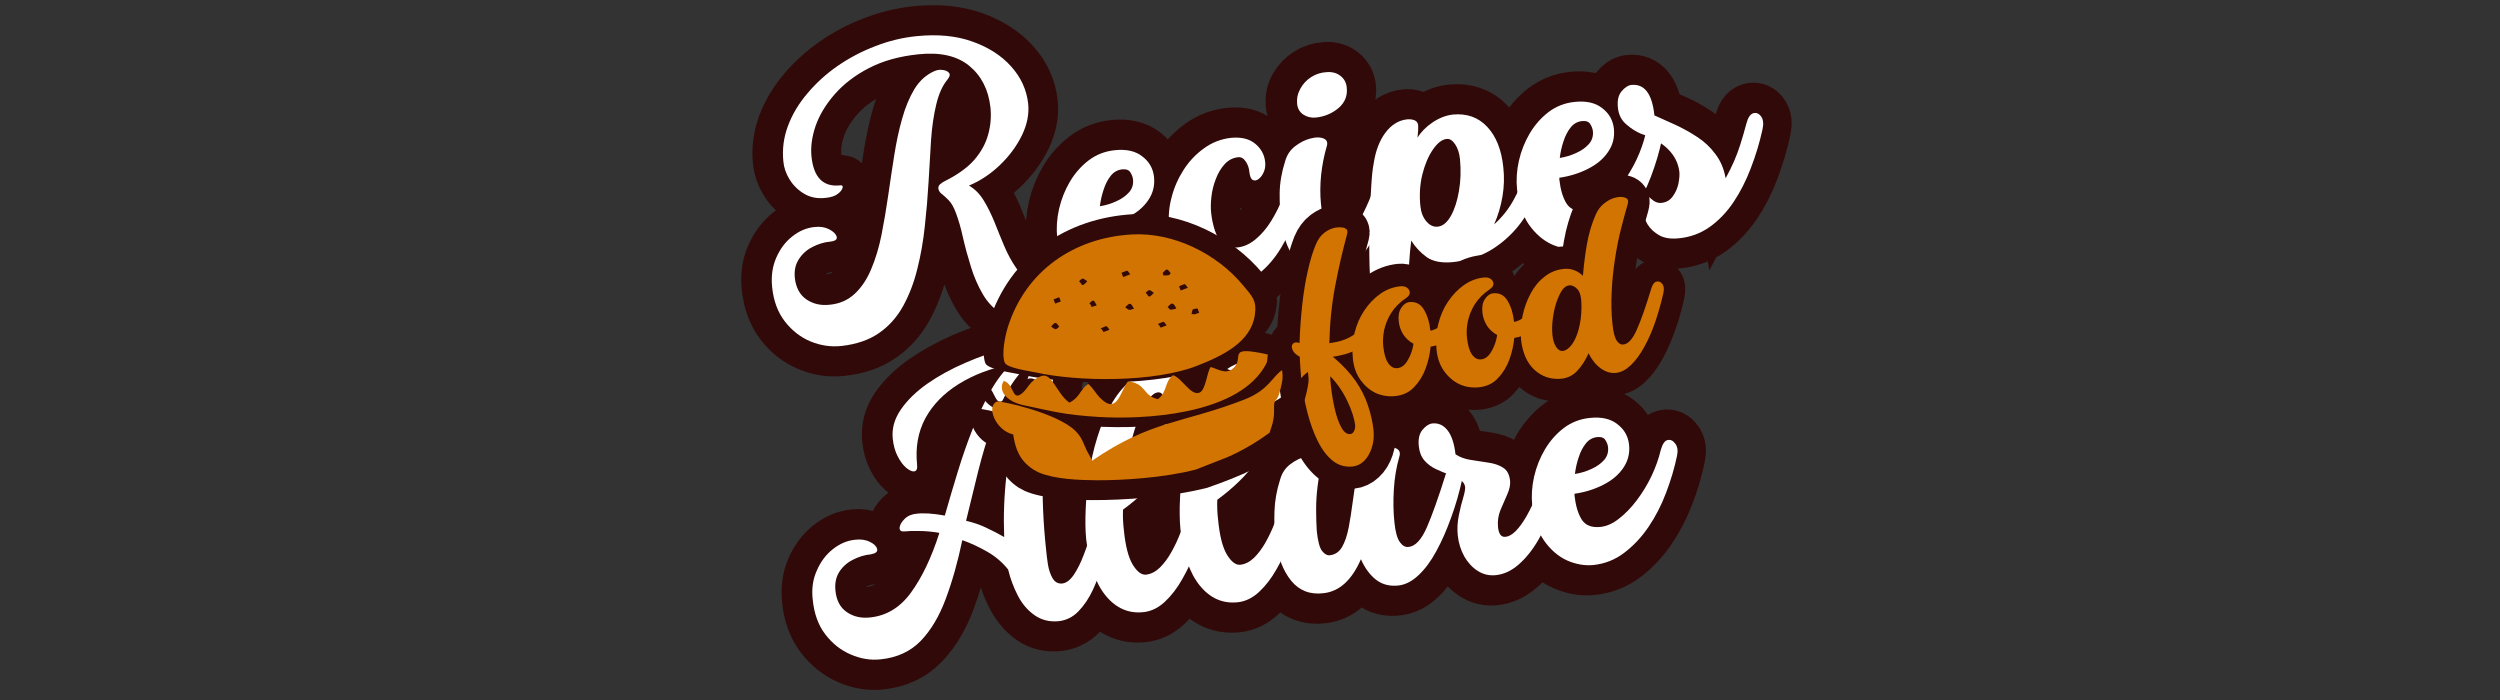<svg xmlns="http://www.w3.org/2000/svg" xmlns:xlink="http://www.w3.org/1999/xlink" width="250" zoomAndPan="magnify" viewBox="0 0 187.5 52.5" height="70" preserveAspectRatio="xMidYMid meet" version="1.0"><rect x="0" y="0" width="187.5" height="52.5" fill="#333333" stroke="none"/><defs><g/><clipPath id="461ff075da"><path d="M 35 0 L 152 0 L 152 52.004 L 35 52.004 Z M 35 0 " clip-rule="nonzero"/></clipPath><clipPath id="5a51b4801f"><path d="M 77 0 L 144 0 L 144 52.004 L 77 52.004 Z M 77 0 " clip-rule="nonzero"/></clipPath><clipPath id="f308a5e2cb"><path d="M 72 16 L 99 16 L 99 38 L 72 38 Z M 72 16 " clip-rule="nonzero"/></clipPath><clipPath id="6993f001ac"><path d="M 68.277 20.887 L 92.027 11.602 L 100.348 32.883 L 76.598 42.168 Z M 68.277 20.887 " clip-rule="nonzero"/></clipPath><clipPath id="867aec7599"><path d="M 68.277 20.887 L 92.027 11.602 L 100.348 32.883 L 76.598 42.168 Z M 68.277 20.887 " clip-rule="nonzero"/></clipPath><clipPath id="762946ee84"><path d="M 74 17 L 97 17 L 97 37 L 74 37 Z M 74 17 " clip-rule="nonzero"/></clipPath><clipPath id="e51e3ff553"><path d="M 70.52 21.73 L 90.875 13.77 L 97.992 31.969 L 77.633 39.93 Z M 70.52 21.73 " clip-rule="nonzero"/></clipPath><clipPath id="1eabdfc49c"><path d="M 70.52 21.73 L 90.875 13.77 L 97.992 31.969 L 77.633 39.93 Z M 70.52 21.73 " clip-rule="nonzero"/></clipPath></defs><path stroke-linecap="butt" transform="matrix(0.257, -0.027, 0.027, 0.257, 53.839, 13.211)" fill="none" stroke-linejoin="miter" d="M 86.063 50.624 C 82.574 50.622 79.776 49.813 77.654 48.209 C 75.56 46.624 73.911 44.554 72.739 41.988 C 71.566 39.438 70.688 36.675 70.118 33.718 C 69.564 30.762 69.107 27.892 68.778 25.096 C 68.451 22.286 68.009 19.857 67.465 17.813 C 67.041 16.069 66.478 14.781 65.793 13.935 C 65.107 13.104 64.496 12.418 63.988 11.91 C 63.465 11.4 63.22 10.843 63.208 10.235 C 63.214 9.75 63.406 9.361 63.786 9.067 C 64.183 8.759 64.682 8.478 65.283 8.253 C 69.136 6.807 72.157 5.061 74.359 3.016 C 76.563 0.957 78.152 -1.319 79.112 -3.813 C 80.088 -6.32 80.571 -8.894 80.575 -11.533 C 80.572 -16.707 78.952 -20.928 75.713 -24.181 C 72.504 -27.431 67.73 -29.07 61.404 -29.067 C 55.927 -29.065 51.076 -28.24 46.85 -26.575 C 42.643 -24.938 39.093 -22.777 36.19 -20.124 C 33.317 -17.467 31.153 -14.629 29.695 -11.581 C 28.252 -8.532 27.523 -5.635 27.536 -2.872 C 27.528 3.272 29.996 6.353 34.942 6.356 C 35.548 6.359 35.748 6.623 35.555 7.164 C 35.376 7.707 34.878 8.261 34.033 8.794 C 33.203 9.329 32.022 9.6 30.505 9.592 C 28.108 9.598 26.079 8.976 24.419 7.739 C 22.759 6.503 21.478 4.973 20.609 3.137 C 19.74 1.301 19.306 -0.49 19.307 -2.234 C 19.3 -5.785 20.11 -9.159 21.704 -12.345 C 23.314 -15.544 25.503 -18.469 28.302 -21.149 C 31.104 -23.844 34.306 -26.162 37.88 -28.123 C 41.454 -30.085 45.269 -31.596 49.295 -32.66 C 53.339 -33.752 57.371 -34.3 61.407 -34.301 C 67.612 -34.301 72.961 -33.224 77.441 -31.1 C 81.92 -28.96 85.405 -26.182 87.866 -22.738 C 90.342 -19.307 91.575 -15.582 91.574 -11.531 C 91.577 -8.527 90.655 -5.528 88.824 -2.535 C 86.98 0.427 84.564 3.071 81.593 5.354 C 78.622 7.636 75.415 9.287 71.969 10.32 C 73.662 11.53 74.966 13.123 75.896 15.102 C 76.84 17.098 77.641 19.291 78.299 21.696 C 78.955 24.117 79.659 26.512 80.38 28.894 C 81.101 31.276 82.026 33.451 83.136 35.449 C 84.247 37.432 85.75 39.016 87.655 40.232 C 89.547 41.432 92.032 42.042 95.113 42.032 C 96.371 42.043 97.038 42.477 97.097 43.363 C 97.157 44.234 96.72 45.22 95.813 46.338 C 94.909 47.442 93.637 48.431 91.969 49.288 C 90.328 50.177 88.354 50.622 86.063 50.624 Z M 12.263 33.635 C 12.264 30.449 12.953 27.639 14.344 25.236 C 15.72 22.817 17.48 20.938 19.61 19.584 C 21.755 18.231 23.98 17.555 26.271 17.553 C 27.954 17.562 29.371 17.939 30.502 18.725 C 31.65 19.498 32.28 20.292 32.409 21.08 C 32.539 21.867 31.876 22.253 30.42 22.251 C 28.614 22.259 26.833 22.603 25.078 23.283 C 23.351 23.982 21.922 25.015 20.806 26.4 C 19.689 27.785 19.127 29.531 19.131 31.656 C 19.123 34.477 20.003 36.648 21.756 38.152 C 23.495 39.654 25.662 40.398 28.255 40.412 C 31.214 40.404 33.757 39.594 35.884 37.981 C 38.028 36.341 39.868 34.137 41.406 31.34 C 42.93 28.526 44.247 25.372 45.376 21.85 C 46.489 18.325 47.529 14.642 48.48 10.782 C 49.447 6.924 50.423 3.112 51.407 -0.623 C 52.421 -4.355 53.544 -7.818 54.804 -11.008 C 56.079 -14.196 57.563 -16.908 59.282 -19.125 C 61.004 -21.356 63.074 -22.868 65.492 -23.646 C 66.328 -23.953 67.154 -24.018 67.954 -23.827 C 68.77 -23.651 69.34 -23.303 69.68 -22.781 C 70.021 -22.275 69.785 -21.617 68.99 -20.836 C 67.431 -19.285 66.133 -17.04 65.113 -14.113 C 64.092 -11.185 63.24 -7.831 62.538 -4.036 C 61.836 -0.241 61.157 3.769 60.502 7.978 C 59.833 12.186 59.055 16.414 58.137 20.671 C 57.252 24.917 56.1 28.953 54.728 32.769 C 53.34 36.598 51.586 40.01 49.478 43.035 C 47.371 46.045 44.773 48.397 41.665 50.104 C 38.556 51.825 34.809 52.691 30.425 52.686 C 27.344 52.696 24.42 51.934 21.667 50.416 C 18.897 48.911 16.636 46.747 14.887 43.893 C 13.141 41.025 12.27 37.611 12.263 33.635 Z M 111.72 46.992 C 109.201 47.001 106.711 46.299 104.264 44.889 C 101.821 43.45 99.814 41.327 98.244 38.507 C 96.691 35.674 95.908 32.148 95.909 27.945 C 95.906 25.229 96.375 22.502 97.3 19.762 C 98.24 17.024 99.566 14.508 101.263 12.213 C 102.991 9.922 105.021 8.072 107.383 6.666 C 109.733 5.244 112.324 4.545 115.147 4.538 C 118.53 4.545 121.123 5.424 122.928 7.161 C 124.733 8.898 125.634 11.01 125.633 13.468 C 125.647 15.942 124.858 18.105 123.285 19.942 C 121.726 21.781 119.619 23.214 116.992 24.243 C 114.382 25.258 111.501 25.82 108.376 25.962 L 108.375 26.402 C 108.368 29.36 108.816 31.743 109.718 33.553 C 110.622 35.347 112.407 36.262 115.048 36.251 C 116.808 36.254 118.645 35.658 120.563 34.449 C 122.495 33.241 124.377 31.648 126.208 29.671 C 128.057 27.665 129.698 25.471 131.178 23.077 C 132.662 20.654 133.822 18.273 134.661 15.918 C 135.33 14.168 136.091 13.277 136.948 13.215 C 137.834 13.156 138.531 13.594 139.055 14.529 C 139.564 15.462 139.576 16.647 139.091 18.082 C 138.002 21.518 136.595 24.951 134.886 28.367 C 133.18 31.753 131.139 34.861 128.797 37.665 C 126.439 40.467 123.85 42.729 121.014 44.449 C 118.18 46.154 115.088 46.997 111.72 46.992 Z M 109.095 20.273 C 110.854 20.139 112.495 19.826 114.065 19.323 C 115.636 18.805 116.927 18.076 117.937 17.12 C 118.964 16.151 119.487 14.931 119.488 13.475 C 119.487 12.762 119.305 12.045 118.937 11.354 C 118.585 10.664 117.801 10.324 116.603 10.32 C 115.268 10.316 114.125 10.803 113.158 11.779 C 112.207 12.741 111.393 13.99 110.731 15.529 C 110.07 17.053 109.525 18.634 109.095 20.273 Z M 144.338 47.004 C 141.805 46.996 139.315 46.295 136.868 44.885 C 134.439 43.461 132.431 41.339 130.848 38.502 C 129.295 35.669 128.512 32.143 128.513 27.941 C 128.51 25.225 129.024 22.502 130.04 19.757 C 131.07 17.028 132.518 14.51 134.382 12.217 C 136.246 9.925 138.428 8.075 140.929 6.654 C 143.428 5.248 146.126 4.545 149.024 4.546 C 152.043 4.544 154.311 5.344 155.842 6.946 C 157.375 8.533 158.137 10.373 158.143 12.482 C 158.135 13.574 157.897 14.535 157.413 15.394 C 156.944 16.24 156.367 16.832 155.706 17.203 C 155.046 17.558 154.483 17.575 153.986 17.25 C 153.506 16.911 153.256 16.111 153.269 14.838 C 153.26 13.76 153.004 12.732 152.497 11.783 C 151.993 10.805 151.315 10.324 150.465 10.326 C 148.902 10.328 147.543 10.853 146.354 11.912 C 145.182 12.957 144.179 14.278 143.359 15.876 C 142.554 17.475 141.954 19.142 141.558 20.89 C 141.162 22.639 140.98 24.228 140.98 25.669 C 140.977 27.429 141.149 29.116 141.509 30.747 C 141.87 32.362 142.566 33.68 143.566 34.71 C 144.565 35.74 145.921 36.262 147.666 36.263 C 149.472 36.256 151.264 35.655 153.045 34.446 C 154.826 33.237 156.496 31.638 158.043 29.616 C 159.621 27.597 161.035 25.394 162.301 23.023 C 163.568 20.638 164.62 18.275 165.459 15.921 C 166.128 14.17 166.891 13.264 167.762 13.204 C 168.632 13.159 169.329 13.596 169.853 14.531 C 170.362 15.465 170.374 16.649 169.889 18.085 C 168.807 21.461 167.447 24.868 165.815 28.277 C 164.199 31.673 162.31 34.782 160.161 37.621 C 158.028 40.446 155.651 42.715 152.997 44.439 C 150.345 46.148 147.464 46.999 144.338 47.004 Z M 174.407 47.006 C 170.002 47.059 166.689 45.528 164.454 42.396 C 162.234 39.265 161.07 35.319 160.947 30.573 C 160.884 27.851 161.019 24.967 161.351 21.952 C 161.686 18.908 162.518 15.9 163.845 12.944 C 164.625 11.145 165.788 9.75 167.344 8.806 C 168.918 7.833 170.482 7.239 172.051 7.04 C 173.622 6.81 174.851 6.955 175.752 7.474 C 176.654 7.993 176.852 8.849 176.301 10.05 C 175.273 12.476 174.45 15.105 173.846 17.97 C 173.243 20.819 172.915 23.516 172.862 26.044 C 172.854 29.73 173.308 32.341 174.204 33.922 C 175.118 35.475 176.174 36.253 177.387 36.259 C 179.496 36.253 181.734 34.592 184.104 31.245 C 186.488 27.9 189.166 22.765 192.109 15.837 C 192.774 14.268 193.564 13.395 194.458 13.262 C 195.368 13.114 196.074 13.477 196.572 14.364 C 197.089 15.222 197.08 16.465 196.546 18.078 C 195.277 21.935 193.799 25.603 192.115 29.067 C 190.417 32.53 188.607 35.602 186.64 38.293 C 184.69 40.971 182.677 43.096 180.632 44.656 C 178.587 46.216 176.502 46.999 174.407 47.006 Z M 169.063 -3.227 C 169.06 -4.789 169.514 -6.229 170.408 -7.515 C 171.318 -8.815 172.502 -9.829 173.942 -10.543 C 175.399 -11.27 176.935 -11.594 178.552 -11.53 C 180.185 -11.48 181.481 -10.965 182.425 -9.985 C 183.403 -9.033 183.886 -7.86 183.893 -6.478 C 183.889 -4.127 182.889 -2.26 180.909 -0.89 C 178.928 0.495 176.639 1.195 174.045 1.196 C 172.725 1.194 171.57 0.784 170.562 -0.02 C 169.57 -0.837 169.059 -1.892 169.063 -3.227 Z M 194.639 63.256 C 194.577 64.281 194.024 64.921 192.999 65.147 C 191.986 65.404 190.845 65.148 189.59 64.379 C 188.319 63.624 187.202 62.277 186.223 60.324 C 185.275 58.373 184.797 55.698 184.802 52.331 C 184.79 49.553 184.952 46.429 185.257 42.942 C 185.549 39.438 185.933 35.928 186.407 32.427 C 186.899 28.899 187.389 25.673 187.908 22.754 C 188.427 19.835 188.889 17.607 189.289 16.102 C 190.268 12.564 191.732 9.744 193.679 7.673 C 195.643 5.588 197.831 4.543 200.244 4.539 C 201.077 4.55 201.789 4.701 202.395 5.007 C 203.001 5.299 203.299 5.785 203.306 6.438 C 203.301 6.923 203.238 7.523 203.131 8.255 C 203.01 8.971 202.884 9.595 202.765 10.144 C 203.984 8.512 205.58 7.178 207.557 6.126 C 209.548 5.076 211.561 4.544 213.609 4.547 C 217.706 4.537 220.901 6.041 223.167 9.025 C 225.465 11.997 226.614 16.077 226.615 21.266 C 226.614 24.027 226.23 26.809 225.449 29.624 C 224.671 32.41 223.579 35.011 222.187 37.429 C 224.586 35.678 226.656 33.589 228.384 31.146 C 230.098 28.702 231.595 26.143 232.862 23.469 C 234.114 20.794 235.17 18.25 236.015 15.836 C 236.621 14.261 237.35 13.381 238.217 13.215 C 239.101 13.034 239.808 13.382 240.352 14.273 C 240.898 15.135 240.931 16.412 240.436 18.09 C 239.535 21.47 238.223 24.867 236.499 28.281 C 234.793 31.668 232.66 34.781 230.101 37.623 C 227.544 40.449 224.528 42.727 221.056 44.441 C 217.601 46.141 213.672 47.003 209.273 46.996 C 205.95 46.996 203.463 46.265 201.796 44.8 C 200.163 43.309 198.816 41.544 197.787 39.494 C 196.827 43.717 196.146 47.893 195.714 52.005 C 195.311 56.135 194.947 59.889 194.639 63.256 Z M 201.492 29.93 C 201.493 31.797 201.909 33.327 202.752 34.538 C 203.596 35.75 204.626 36.343 205.839 36.349 C 207.281 36.349 208.648 35.461 209.942 33.685 C 211.238 31.894 212.285 29.577 213.1 26.734 C 213.917 23.862 214.329 20.81 214.337 17.549 C 214.323 15.803 214.008 14.329 213.376 13.124 C 212.744 11.92 211.989 11.31 211.092 11.322 C 209.743 11.317 208.33 12.2 206.838 13.985 C 205.33 15.769 204.073 18.064 203.03 20.913 C 202.006 23.734 201.492 26.744 201.492 29.93 Z M 245.684 46.997 C 243.15 47.004 240.661 46.287 238.23 44.879 C 235.785 43.454 233.778 41.331 232.208 38.512 C 230.639 35.677 229.857 32.151 229.858 27.948 C 229.857 25.217 230.325 22.49 231.248 19.765 C 232.188 17.027 233.515 14.511 235.227 12.218 C 236.939 9.925 238.985 8.076 241.334 6.654 C 243.681 5.247 246.273 4.548 249.096 4.541 C 252.478 4.547 255.073 5.411 256.877 7.164 C 258.697 8.902 259.599 11 259.597 13.472 C 259.595 15.945 258.809 18.093 257.233 19.945 C 255.676 21.769 253.584 23.203 250.941 24.245 C 248.332 25.246 245.45 25.823 242.325 25.965 L 242.324 26.405 C 242.319 29.348 242.766 31.731 243.669 33.54 C 244.586 35.351 246.356 36.265 249.012 36.256 C 250.757 36.257 252.594 35.661 254.527 34.453 C 256.444 33.243 258.325 31.651 260.173 29.66 C 262.006 27.668 263.664 25.46 265.129 23.065 C 266.611 20.657 267.771 18.275 268.61 15.921 C 269.279 14.17 270.042 13.264 270.913 13.204 C 271.799 13.146 272.495 13.598 273.004 14.531 C 273.513 15.465 273.54 16.651 273.055 18.087 C 271.966 21.523 270.559 24.955 268.835 28.37 C 267.129 31.756 265.103 34.866 262.746 37.668 C 260.388 40.47 257.801 42.716 254.965 44.436 C 252.146 46.143 249.037 47 245.684 46.997 Z M 243.06 20.262 C 244.803 20.142 246.46 19.815 248.014 19.326 C 249.585 18.808 250.877 18.064 251.903 17.109 C 252.93 16.14 253.436 14.934 253.437 13.478 C 253.438 12.75 253.253 12.048 252.886 11.357 C 252.534 10.667 251.75 10.327 250.552 10.323 C 249.232 10.321 248.074 10.806 247.107 11.781 C 246.158 12.728 245.344 13.978 244.68 15.532 C 244.019 17.055 243.474 18.637 243.06 20.262 Z M 275.026 46.998 C 272.735 47 270.89 46.503 269.461 45.519 C 268.049 44.521 267.035 43.337 266.392 41.95 C 265.766 40.549 265.446 39.256 265.452 38.043 C 265.449 35.767 265.752 34.464 266.347 34.147 C 266.96 33.802 267.589 34.019 268.25 34.802 C 269.164 35.778 270.13 36.259 271.132 36.257 C 272.528 36.252 273.642 35.762 274.52 34.762 C 275.399 33.762 276.052 32.602 276.479 31.281 C 276.907 29.946 277.117 28.815 277.112 27.858 C 277.113 25.386 276.303 23.131 274.668 21.078 C 273.033 19.025 270.537 17.216 267.165 15.663 C 265.9 14.999 264.626 13.985 263.326 12.635 C 262.043 11.271 261.388 9.564 261.391 7.516 C 261.392 5.483 261.903 3.944 262.92 2.928 C 263.938 1.897 264.947 1.396 265.918 1.392 C 269.757 1.386 271.686 4.547 271.689 10.873 C 273.494 11.882 275.441 12.997 277.514 14.201 C 279.588 15.405 281.55 16.794 283.418 18.371 C 285.287 19.933 286.856 21.751 288.123 23.841 C 289.392 25.917 290.11 28.328 290.305 31.095 C 291.438 29.408 292.405 27.856 293.221 26.44 C 294.036 25.039 294.819 23.498 295.538 21.859 C 296.259 20.19 297.077 18.182 297.976 15.834 C 298.581 14.259 299.341 13.383 300.223 13.218 C 301.137 13.04 301.857 13.404 302.399 14.311 C 302.941 15.217 302.932 16.46 302.397 18.088 C 301.133 21.885 299.615 25.503 297.87 28.976 C 296.141 32.436 294.117 35.531 291.829 38.249 C 289.543 40.952 286.998 43.082 284.191 44.668 C 281.403 46.227 278.348 46.998 275.026 46.998 Z M 275.026 46.998 " stroke="#310909" stroke-width="17.618" stroke-opacity="1" stroke-miterlimit="4"/><g fill="#ffffff" fill-opacity="1"><g transform="translate(58.268, 24.98)"><g><path d="M 19.094 -1.062 C 18.195 -0.969 17.453 -1.098 16.859 -1.453 C 16.273 -1.805 15.801 -2.297 15.438 -2.922 C 15.07 -3.555 14.773 -4.242 14.547 -4.984 C 14.316 -5.723 14.117 -6.453 13.953 -7.172 C 13.797 -7.891 13.617 -8.504 13.422 -9.016 C 13.266 -9.441 13.086 -9.754 12.891 -9.953 C 12.691 -10.16 12.516 -10.32 12.359 -10.438 C 12.211 -10.551 12.129 -10.688 12.109 -10.844 C 12.098 -10.969 12.141 -11.07 12.234 -11.156 C 12.336 -11.25 12.461 -11.332 12.609 -11.406 C 13.566 -11.883 14.301 -12.414 14.812 -13 C 15.32 -13.594 15.664 -14.223 15.844 -14.891 C 16.031 -15.555 16.086 -16.234 16.016 -16.922 C 15.867 -18.254 15.336 -19.297 14.422 -20.047 C 13.504 -20.797 12.227 -21.082 10.594 -20.906 C 9.176 -20.758 7.945 -20.414 6.906 -19.875 C 5.875 -19.344 5.02 -18.691 4.344 -17.922 C 3.676 -17.16 3.195 -16.367 2.906 -15.547 C 2.625 -14.723 2.52 -13.953 2.594 -13.234 C 2.758 -11.66 3.477 -10.941 4.75 -11.078 C 4.906 -11.098 4.961 -11.035 4.922 -10.891 C 4.891 -10.742 4.77 -10.594 4.562 -10.438 C 4.363 -10.281 4.066 -10.18 3.672 -10.141 C 3.066 -10.066 2.531 -10.164 2.062 -10.438 C 1.602 -10.707 1.234 -11.066 0.953 -11.516 C 0.68 -11.961 0.523 -12.414 0.484 -12.875 C 0.391 -13.781 0.504 -14.664 0.828 -15.531 C 1.148 -16.395 1.633 -17.207 2.281 -17.969 C 2.926 -18.738 3.68 -19.426 4.547 -20.031 C 5.422 -20.633 6.363 -21.129 7.375 -21.516 C 8.383 -21.91 9.41 -22.16 10.453 -22.266 C 12.055 -22.43 13.461 -22.297 14.672 -21.859 C 15.879 -21.43 16.848 -20.805 17.578 -19.984 C 18.305 -19.172 18.727 -18.25 18.844 -17.219 C 18.926 -16.438 18.77 -15.641 18.375 -14.828 C 17.977 -14.016 17.426 -13.27 16.719 -12.594 C 16.02 -11.926 15.25 -11.414 14.406 -11.062 C 14.852 -10.801 15.223 -10.426 15.516 -9.938 C 15.816 -9.445 16.086 -8.898 16.328 -8.297 C 16.566 -7.691 16.812 -7.094 17.062 -6.5 C 17.312 -5.914 17.602 -5.379 17.938 -4.891 C 18.27 -4.41 18.695 -4.039 19.219 -3.781 C 19.738 -3.52 20.395 -3.43 21.188 -3.516 C 21.508 -3.555 21.691 -3.461 21.734 -3.234 C 21.773 -3.016 21.695 -2.75 21.5 -2.438 C 21.301 -2.125 21 -1.832 20.594 -1.562 C 20.188 -1.289 19.688 -1.125 19.094 -1.062 Z M -0.359 -3.453 C -0.441 -4.266 -0.336 -5 -0.047 -5.656 C 0.242 -6.32 0.645 -6.852 1.156 -7.25 C 1.664 -7.656 2.219 -7.891 2.812 -7.953 C 3.238 -8.004 3.609 -7.945 3.922 -7.781 C 4.242 -7.613 4.43 -7.426 4.484 -7.219 C 4.535 -7.02 4.375 -6.898 4 -6.859 C 3.539 -6.816 3.094 -6.68 2.656 -6.453 C 2.227 -6.234 1.891 -5.926 1.641 -5.531 C 1.391 -5.145 1.289 -4.68 1.344 -4.141 C 1.426 -3.41 1.711 -2.875 2.203 -2.531 C 2.703 -2.188 3.285 -2.051 3.953 -2.125 C 4.703 -2.195 5.332 -2.473 5.844 -2.953 C 6.352 -3.43 6.766 -4.051 7.078 -4.812 C 7.398 -5.57 7.656 -6.422 7.844 -7.359 C 8.031 -8.297 8.195 -9.273 8.344 -10.297 C 8.488 -11.316 8.641 -12.32 8.797 -13.312 C 8.953 -14.301 9.148 -15.223 9.391 -16.078 C 9.629 -16.93 9.938 -17.672 10.312 -18.297 C 10.695 -18.922 11.191 -19.367 11.797 -19.641 C 12.004 -19.734 12.211 -19.766 12.422 -19.734 C 12.641 -19.711 12.801 -19.641 12.906 -19.516 C 13.008 -19.398 12.969 -19.227 12.781 -19 C 12.414 -18.551 12.141 -17.938 11.953 -17.156 C 11.766 -16.383 11.633 -15.5 11.562 -14.5 C 11.5 -13.5 11.438 -12.445 11.375 -11.344 C 11.312 -10.25 11.219 -9.141 11.094 -8.016 C 10.977 -6.898 10.789 -5.832 10.531 -4.812 C 10.281 -3.789 9.926 -2.863 9.469 -2.031 C 9.008 -1.195 8.406 -0.52 7.656 0 C 6.906 0.52 5.961 0.844 4.828 0.969 C 4.047 1.051 3.273 0.938 2.516 0.625 C 1.766 0.312 1.125 -0.188 0.594 -0.875 C 0.062 -1.562 -0.254 -2.422 -0.359 -3.453 Z M -0.359 -3.453 "/></g></g></g><g fill="#ffffff" fill-opacity="1"><g transform="translate(79.804, 22.719)"><g><path d="M 4.078 -0.422 C 3.422 -0.359 2.758 -0.473 2.094 -0.766 C 1.438 -1.066 0.863 -1.562 0.375 -2.25 C -0.102 -2.938 -0.398 -3.82 -0.516 -4.906 C -0.586 -5.602 -0.539 -6.316 -0.375 -7.047 C -0.207 -7.773 0.062 -8.457 0.438 -9.094 C 0.82 -9.738 1.297 -10.273 1.859 -10.703 C 2.43 -11.129 3.078 -11.379 3.797 -11.453 C 4.672 -11.547 5.363 -11.391 5.875 -10.984 C 6.395 -10.586 6.688 -10.066 6.75 -9.422 C 6.812 -8.785 6.664 -8.211 6.312 -7.703 C 5.969 -7.191 5.469 -6.77 4.812 -6.438 C 4.156 -6.102 3.438 -5.879 2.656 -5.766 L 2.656 -5.641 C 2.738 -4.891 2.914 -4.289 3.188 -3.844 C 3.469 -3.395 3.945 -3.207 4.625 -3.281 C 5.082 -3.332 5.539 -3.539 6 -3.906 C 6.469 -4.27 6.91 -4.727 7.328 -5.281 C 7.754 -5.844 8.125 -6.453 8.438 -7.109 C 8.75 -7.773 8.977 -8.422 9.125 -9.047 C 9.258 -9.516 9.438 -9.766 9.656 -9.797 C 9.875 -9.836 10.062 -9.742 10.219 -9.516 C 10.383 -9.297 10.426 -8.992 10.344 -8.609 C 10.156 -7.703 9.883 -6.785 9.531 -5.859 C 9.188 -4.941 8.75 -4.086 8.219 -3.297 C 7.688 -2.516 7.078 -1.863 6.391 -1.344 C 5.711 -0.82 4.941 -0.516 4.078 -0.422 Z M 2.688 -7.25 C 3.125 -7.32 3.535 -7.445 3.922 -7.625 C 4.316 -7.801 4.633 -8.023 4.875 -8.297 C 5.113 -8.566 5.211 -8.891 5.172 -9.266 C 5.148 -9.453 5.082 -9.629 4.969 -9.797 C 4.863 -9.973 4.656 -10.047 4.344 -10.016 C 4 -9.973 3.719 -9.812 3.5 -9.531 C 3.281 -9.258 3.102 -8.914 2.969 -8.5 C 2.832 -8.094 2.738 -7.676 2.688 -7.25 Z M 2.688 -7.25 "/></g></g></g><g fill="#ffffff" fill-opacity="1"><g transform="translate(88.2, 21.837)"><g><path d="M 4.078 -0.422 C 3.422 -0.359 2.758 -0.473 2.094 -0.766 C 1.438 -1.066 0.863 -1.562 0.375 -2.25 C -0.102 -2.938 -0.398 -3.82 -0.516 -4.906 C -0.586 -5.602 -0.523 -6.316 -0.328 -7.047 C -0.141 -7.773 0.16 -8.461 0.578 -9.109 C 0.992 -9.754 1.504 -10.289 2.109 -10.719 C 2.711 -11.156 3.383 -11.414 4.125 -11.5 C 4.906 -11.57 5.516 -11.422 5.953 -11.047 C 6.391 -10.68 6.633 -10.227 6.688 -9.688 C 6.719 -9.406 6.68 -9.148 6.578 -8.922 C 6.473 -8.691 6.344 -8.52 6.188 -8.406 C 6.031 -8.289 5.883 -8.27 5.75 -8.344 C 5.625 -8.414 5.539 -8.617 5.5 -8.953 C 5.477 -9.234 5.391 -9.488 5.234 -9.719 C 5.078 -9.957 4.891 -10.066 4.672 -10.047 C 4.266 -10.004 3.922 -9.828 3.641 -9.516 C 3.367 -9.211 3.148 -8.844 2.984 -8.406 C 2.816 -7.977 2.707 -7.535 2.656 -7.078 C 2.602 -6.617 2.598 -6.203 2.641 -5.828 C 2.691 -5.379 2.785 -4.945 2.922 -4.531 C 3.055 -4.125 3.258 -3.801 3.531 -3.562 C 3.812 -3.332 4.176 -3.238 4.625 -3.281 C 5.094 -3.332 5.539 -3.535 5.969 -3.891 C 6.406 -4.254 6.797 -4.711 7.141 -5.266 C 7.484 -5.828 7.785 -6.43 8.047 -7.078 C 8.305 -7.734 8.516 -8.375 8.672 -9 C 8.805 -9.469 8.977 -9.719 9.188 -9.75 C 9.406 -9.789 9.594 -9.695 9.75 -9.469 C 9.914 -9.25 9.957 -8.945 9.875 -8.562 C 9.688 -7.664 9.426 -6.754 9.094 -5.828 C 8.77 -4.91 8.367 -4.055 7.891 -3.266 C 7.422 -2.484 6.867 -1.836 6.234 -1.328 C 5.598 -0.816 4.879 -0.516 4.078 -0.422 Z M 4.078 -0.422 "/></g></g></g><g fill="#ffffff" fill-opacity="1"><g transform="translate(96.13, 21.004)"><g><path d="M 3.891 -0.406 C 2.754 -0.281 1.859 -0.586 1.203 -1.328 C 0.547 -2.066 0.141 -3.051 -0.016 -4.281 C -0.117 -4.977 -0.164 -5.719 -0.156 -6.5 C -0.145 -7.289 -0.008 -8.086 0.25 -8.891 C 0.383 -9.379 0.641 -9.766 1.016 -10.047 C 1.398 -10.336 1.789 -10.531 2.188 -10.625 C 2.594 -10.727 2.914 -10.723 3.156 -10.609 C 3.406 -10.504 3.473 -10.289 3.359 -9.969 C 3.172 -9.32 3.035 -8.625 2.953 -7.875 C 2.879 -7.125 2.875 -6.414 2.938 -5.75 C 3.031 -4.812 3.211 -4.148 3.484 -3.766 C 3.754 -3.391 4.039 -3.219 4.344 -3.25 C 4.895 -3.312 5.43 -3.801 5.953 -4.719 C 6.473 -5.645 7.02 -7.039 7.594 -8.906 C 7.727 -9.32 7.91 -9.562 8.141 -9.625 C 8.367 -9.695 8.562 -9.625 8.719 -9.406 C 8.875 -9.195 8.906 -8.875 8.812 -8.438 C 8.582 -7.414 8.297 -6.438 7.953 -5.5 C 7.609 -4.562 7.223 -3.723 6.797 -2.984 C 6.367 -2.242 5.91 -1.645 5.422 -1.188 C 4.93 -0.727 4.422 -0.469 3.891 -0.406 Z M 1.156 -13.188 C 1.113 -13.594 1.191 -13.977 1.391 -14.344 C 1.586 -14.707 1.859 -15 2.203 -15.219 C 2.547 -15.445 2.938 -15.57 3.375 -15.594 C 3.789 -15.625 4.133 -15.531 4.406 -15.312 C 4.688 -15.094 4.844 -14.801 4.875 -14.438 C 4.945 -13.832 4.742 -13.32 4.266 -12.906 C 3.785 -12.5 3.219 -12.258 2.562 -12.188 C 2.219 -12.156 1.906 -12.227 1.625 -12.406 C 1.352 -12.594 1.195 -12.852 1.156 -13.188 Z M 1.156 -13.188 "/></g></g></g><g fill="#ffffff" fill-opacity="1"><g transform="translate(103.014, 20.281)"><g><path d="M 2.641 3.953 C 2.66 4.211 2.539 4.391 2.281 4.484 C 2.031 4.578 1.727 4.539 1.375 4.375 C 1.031 4.219 0.707 3.898 0.406 3.422 C 0.102 2.941 -0.094 2.27 -0.188 1.406 C -0.258 0.688 -0.301 -0.117 -0.312 -1.016 C -0.332 -1.922 -0.328 -2.832 -0.297 -3.75 C -0.266 -4.676 -0.223 -5.52 -0.172 -6.281 C -0.129 -7.051 -0.066 -7.641 0.016 -8.047 C 0.16 -8.984 0.453 -9.742 0.891 -10.328 C 1.336 -10.922 1.875 -11.254 2.5 -11.328 C 2.719 -11.348 2.906 -11.328 3.062 -11.266 C 3.227 -11.203 3.32 -11.082 3.344 -10.906 C 3.352 -10.781 3.352 -10.625 3.344 -10.438 C 3.332 -10.25 3.316 -10.086 3.297 -9.953 C 3.566 -10.391 3.941 -10.77 4.422 -11.094 C 4.91 -11.426 5.414 -11.625 5.938 -11.688 C 6.988 -11.789 7.848 -11.488 8.516 -10.781 C 9.191 -10.07 9.598 -9.055 9.734 -7.734 C 9.816 -7.016 9.797 -6.285 9.672 -5.547 C 9.547 -4.805 9.336 -4.109 9.047 -3.453 C 9.617 -3.961 10.094 -4.551 10.469 -5.219 C 10.844 -5.895 11.156 -6.594 11.406 -7.312 C 11.664 -8.039 11.867 -8.723 12.016 -9.359 C 12.129 -9.785 12.297 -10.035 12.516 -10.109 C 12.734 -10.18 12.926 -10.109 13.094 -9.891 C 13.258 -9.68 13.301 -9.352 13.219 -8.906 C 13.082 -8.02 12.836 -7.113 12.484 -6.188 C 12.129 -5.27 11.66 -4.41 11.078 -3.609 C 10.492 -2.816 9.781 -2.148 8.938 -1.609 C 8.094 -1.078 7.109 -0.75 5.984 -0.625 C 5.117 -0.539 4.453 -0.664 3.984 -1 C 3.523 -1.332 3.141 -1.742 2.828 -2.234 C 2.691 -1.129 2.625 -0.039 2.625 1.031 C 2.625 2.102 2.629 3.078 2.641 3.953 Z M 3.516 -4.812 C 3.566 -4.344 3.719 -3.961 3.969 -3.672 C 4.219 -3.379 4.5 -3.25 4.812 -3.281 C 5.188 -3.32 5.516 -3.586 5.797 -4.078 C 6.078 -4.578 6.281 -5.203 6.406 -5.953 C 6.539 -6.711 6.566 -7.508 6.484 -8.344 C 6.441 -8.789 6.32 -9.16 6.125 -9.453 C 5.926 -9.754 5.711 -9.891 5.484 -9.859 C 5.141 -9.828 4.797 -9.562 4.453 -9.062 C 4.109 -8.562 3.844 -7.93 3.656 -7.172 C 3.477 -6.422 3.43 -5.633 3.516 -4.812 Z M 3.516 -4.812 "/></g></g></g><g fill="#ffffff" fill-opacity="1"><g transform="translate(114.294, 19.097)"><g><path d="M 4.078 -0.422 C 3.422 -0.359 2.758 -0.473 2.094 -0.766 C 1.438 -1.066 0.863 -1.562 0.375 -2.25 C -0.102 -2.938 -0.398 -3.82 -0.516 -4.906 C -0.586 -5.602 -0.539 -6.316 -0.375 -7.047 C -0.207 -7.773 0.062 -8.457 0.438 -9.094 C 0.82 -9.738 1.297 -10.273 1.859 -10.703 C 2.43 -11.129 3.078 -11.379 3.797 -11.453 C 4.672 -11.547 5.363 -11.391 5.875 -10.984 C 6.395 -10.586 6.688 -10.066 6.75 -9.422 C 6.812 -8.785 6.664 -8.211 6.312 -7.703 C 5.969 -7.191 5.469 -6.77 4.812 -6.438 C 4.156 -6.102 3.438 -5.879 2.656 -5.766 L 2.656 -5.641 C 2.738 -4.891 2.914 -4.289 3.188 -3.844 C 3.469 -3.395 3.945 -3.207 4.625 -3.281 C 5.082 -3.332 5.539 -3.539 6 -3.906 C 6.469 -4.27 6.91 -4.727 7.328 -5.281 C 7.754 -5.844 8.125 -6.453 8.438 -7.109 C 8.75 -7.773 8.977 -8.422 9.125 -9.047 C 9.258 -9.516 9.438 -9.766 9.656 -9.797 C 9.875 -9.836 10.062 -9.742 10.219 -9.516 C 10.383 -9.297 10.426 -8.992 10.344 -8.609 C 10.156 -7.703 9.883 -6.785 9.531 -5.859 C 9.188 -4.941 8.75 -4.086 8.219 -3.297 C 7.688 -2.516 7.078 -1.863 6.391 -1.344 C 5.711 -0.82 4.941 -0.516 4.078 -0.422 Z M 2.688 -7.25 C 3.125 -7.32 3.535 -7.445 3.922 -7.625 C 4.316 -7.801 4.633 -8.023 4.875 -8.297 C 5.113 -8.566 5.211 -8.891 5.172 -9.266 C 5.148 -9.453 5.082 -9.629 4.969 -9.797 C 4.863 -9.973 4.656 -10.047 4.344 -10.016 C 4 -9.973 3.719 -9.812 3.5 -9.531 C 3.281 -9.258 3.102 -8.914 2.969 -8.5 C 2.832 -8.094 2.738 -7.676 2.688 -7.25 Z M 2.688 -7.25 "/></g></g></g><g fill="#ffffff" fill-opacity="1"><g transform="translate(122.689, 18.215)"><g><path d="M 3.234 -0.344 C 2.641 -0.281 2.148 -0.352 1.766 -0.562 C 1.379 -0.781 1.082 -1.055 0.875 -1.391 C 0.676 -1.734 0.562 -2.062 0.531 -2.375 C 0.469 -2.969 0.508 -3.316 0.656 -3.422 C 0.801 -3.523 0.969 -3.484 1.156 -3.297 C 1.406 -3.066 1.664 -2.969 1.938 -3 C 2.289 -3.039 2.566 -3.203 2.766 -3.484 C 2.973 -3.766 3.113 -4.078 3.188 -4.422 C 3.258 -4.766 3.285 -5.062 3.266 -5.312 C 3.191 -5.957 2.914 -6.52 2.438 -7 C 1.969 -7.488 1.281 -7.883 0.375 -8.188 C 0.02 -8.332 -0.336 -8.562 -0.703 -8.875 C -1.078 -9.188 -1.289 -9.602 -1.344 -10.125 C -1.406 -10.656 -1.316 -11.066 -1.078 -11.359 C -0.836 -11.648 -0.594 -11.812 -0.344 -11.844 C 0.645 -11.945 1.223 -11.188 1.391 -9.562 C 1.891 -9.344 2.422 -9.102 2.984 -8.844 C 3.547 -8.582 4.086 -8.281 4.609 -7.938 C 5.141 -7.594 5.594 -7.164 5.969 -6.656 C 6.352 -6.156 6.609 -5.551 6.734 -4.844 C 6.984 -5.301 7.191 -5.723 7.359 -6.109 C 7.535 -6.504 7.691 -6.922 7.828 -7.359 C 7.973 -7.805 8.129 -8.344 8.297 -8.969 C 8.41 -9.395 8.578 -9.645 8.797 -9.719 C 9.023 -9.789 9.223 -9.711 9.391 -9.484 C 9.555 -9.266 9.594 -8.941 9.5 -8.516 C 9.281 -7.516 8.988 -6.547 8.625 -5.609 C 8.27 -4.672 7.836 -3.82 7.328 -3.062 C 6.816 -2.301 6.219 -1.676 5.531 -1.188 C 4.844 -0.707 4.078 -0.426 3.234 -0.344 Z M 3.234 -0.344 "/></g></g></g><g clip-path="url(#461ff075da)"><path stroke-linecap="butt" transform="matrix(0.257, -0.027, 0.027, 0.257, 46.727, 37.779)" fill="none" stroke-linejoin="miter" d="M 69.519 52.689 C 66.56 52.696 63.729 51.914 61.024 50.37 C 58.317 48.842 56.09 46.651 54.341 43.797 C 52.594 40.928 51.712 37.483 51.724 33.464 C 51.727 30.263 52.415 27.468 53.792 25.048 C 55.167 22.644 56.927 20.765 59.056 19.411 C 61.216 18.06 63.426 17.382 65.718 17.38 C 67.417 17.376 68.821 17.736 69.958 18.462 C 71.112 19.175 71.731 19.923 71.861 20.71 C 71.992 21.483 71.322 21.943 69.867 22.079 C 68.062 22.071 66.281 22.415 64.539 23.112 C 62.797 23.809 61.369 24.843 60.252 26.227 C 59.136 27.612 58.575 29.343 58.581 31.453 C 58.571 34.289 59.451 36.46 61.203 37.979 C 62.956 39.483 65.124 40.226 67.703 40.224 C 72.527 40.23 76.726 38.244 80.298 34.28 C 83.888 30.287 87.188 24.869 90.201 17.994 C 88.216 17.391 86.345 16.997 84.563 16.78 C 82.779 16.577 81.348 16.472 80.255 16.479 C 79.239 16.478 78.81 16.084 78.952 15.31 C 79.112 14.508 79.664 13.732 80.657 12.941 C 81.649 12.165 82.888 11.779 84.344 11.78 C 85.179 11.777 86.306 11.88 87.711 12.088 C 89.145 12.3 90.687 12.644 92.366 13.123 C 93.996 9.016 95.702 4.902 97.458 0.747 C 99.244 -3.404 101.118 -7.38 103.107 -11.146 C 105.11 -14.91 107.18 -18.289 109.299 -21.282 C 111.452 -24.303 113.692 -26.707 116.038 -28.525 C 110.073 -27.922 104.826 -26.501 100.267 -24.264 C 95.725 -22.04 92.182 -19.075 89.655 -15.38 C 87.126 -11.671 85.861 -7.283 85.861 -2.23 C 85.862 -1.077 85.498 -0.509 84.785 -0.508 C 84.239 -0.504 83.555 -0.925 82.748 -1.768 C 81.942 -2.612 81.233 -3.809 80.635 -5.343 C 80.023 -6.879 79.722 -8.64 79.734 -10.627 C 79.726 -13.586 80.784 -16.297 82.881 -18.777 C 84.99 -21.241 87.785 -23.435 91.279 -25.359 C 94.79 -27.297 98.631 -28.911 102.837 -30.245 C 107.056 -31.561 111.319 -32.57 115.594 -33.259 C 119.869 -33.948 123.804 -34.293 127.415 -34.293 C 128.871 -34.292 129.936 -34.029 130.638 -33.485 C 131.326 -32.957 131.425 -32.173 130.938 -31.147 C 129.071 -27.232 127.333 -22.241 125.741 -16.188 C 124.15 -10.134 122.875 -3.487 121.902 3.754 C 120.948 10.967 120.474 18.366 120.465 25.966 C 120.463 27.286 120.505 28.762 120.592 30.394 C 120.68 32.012 121.005 33.396 121.551 34.546 C 122.085 35.679 122.965 36.257 124.178 36.263 C 125.377 36.252 126.59 35.545 127.789 34.093 C 128.988 32.642 130.134 30.835 131.21 28.672 C 132.289 26.495 133.283 24.248 134.177 21.944 C 135.088 19.628 135.909 17.59 136.64 15.831 C 137.231 14.391 137.986 13.56 138.876 13.32 C 139.798 13.068 140.541 13.358 141.109 14.161 C 141.677 14.964 141.675 16.284 141.061 18.085 C 140.583 19.598 139.969 21.551 139.218 23.93 C 138.469 26.294 137.553 28.807 136.499 31.473 C 135.447 34.124 134.213 36.634 132.794 39.019 C 131.377 41.388 129.779 43.314 127.97 44.793 C 126.161 46.272 124.142 47.001 121.928 46.996 C 119.319 46.995 117.096 46.2 115.26 44.611 C 113.441 43.009 112.017 40.964 110.976 38.457 C 109.948 35.967 109.265 33.362 108.912 30.655 C 107.529 28.37 105.716 26.42 103.485 24.835 C 101.241 23.234 98.955 21.887 96.628 20.793 C 94.647 26.941 92.449 32.415 90.08 37.203 C 87.696 41.99 84.857 45.758 81.563 48.522 C 78.282 51.303 74.268 52.687 69.519 52.689 Z M 98.344 15.284 C 100.216 15.95 102.009 16.791 103.751 17.824 C 105.494 18.856 107.183 19.959 108.815 21.177 C 109.178 15.268 110.029 9.335 111.383 3.378 C 112.753 -2.592 114.419 -8.349 116.412 -13.89 C 118.39 -19.432 120.561 -24.499 122.923 -29.076 C 119.901 -27.315 117.219 -24.896 114.86 -21.791 C 112.516 -18.684 110.383 -15.13 108.489 -11.111 C 106.599 -7.123 104.831 -2.863 103.204 1.654 C 101.577 6.171 99.963 10.705 98.344 15.284 Z M 146.657 46.998 C 142.318 46.998 138.852 45.041 136.259 41.127 C 133.681 37.216 132.379 31.556 132.383 24.153 C 132.376 21.619 132.617 18.746 133.091 15.534 C 133.568 12.292 134.267 8.952 135.161 5.496 C 136.072 2.026 137.216 -1.358 138.606 -4.626 C 139.998 -7.909 141.598 -10.866 143.405 -13.483 C 145.227 -16.098 147.251 -18.177 149.494 -19.747 C 151.768 -21.313 154.217 -22.103 156.872 -22.097 C 159.511 -22.093 161.678 -21.198 163.368 -19.382 C 165.062 -17.596 165.865 -15.13 165.794 -11.997 C 165.796 -9.705 165.012 -6.86 163.439 -3.444 C 161.884 -0.042 159.483 3.453 156.271 7.03 C 153.043 10.605 148.907 13.873 143.848 16.831 C 143.732 17.789 143.646 18.751 143.59 19.717 C 143.534 20.682 143.505 21.68 143.505 22.696 C 143.44 27.211 143.934 30.6 144.971 32.863 C 146.037 35.13 147.224 36.256 148.544 36.258 C 149.985 36.257 151.391 35.722 152.736 34.62 C 154.109 33.535 155.376 32.166 156.534 30.528 C 157.71 28.861 158.793 27.078 159.796 25.181 C 160.799 23.284 161.652 21.522 162.372 19.868 C 163.092 18.214 163.67 16.895 164.106 15.924 C 164.697 14.484 165.455 13.623 166.347 13.368 C 167.241 13.082 167.959 13.324 168.504 14.064 C 169.061 14.821 169.085 16.037 168.604 17.731 C 168.246 19.12 167.624 20.996 166.752 23.378 C 165.88 25.759 164.779 28.299 163.462 31.012 C 162.132 33.71 160.603 36.28 158.848 38.69 C 157.093 41.1 155.2 43.086 153.153 44.661 C 151.108 46.222 148.948 46.996 146.657 46.998 Z M 144.847 10.063 C 148.094 7.885 150.806 5.47 152.965 2.829 C 155.14 0.175 156.767 -2.461 157.861 -5.077 C 158.941 -7.71 159.456 -10.007 159.407 -12 C 159.336 -14.647 158.687 -15.974 157.412 -15.972 C 156.212 -15.961 154.798 -14.775 153.153 -12.399 C 151.522 -10.021 149.96 -6.847 148.454 -2.909 C 146.963 1.031 145.751 5.349 144.847 10.063 Z M 174.117 47 C 169.779 46.999 166.313 45.042 163.72 41.129 C 161.142 37.217 159.839 31.558 159.843 24.154 C 159.836 21.62 160.077 18.747 160.553 15.52 C 161.028 12.293 161.728 8.953 162.622 5.497 C 163.532 2.027 164.677 -1.357 166.067 -4.625 C 167.458 -7.908 169.058 -10.865 170.865 -13.482 C 172.673 -16.099 174.711 -18.176 176.955 -19.745 C 179.228 -21.312 181.678 -22.102 184.317 -22.098 C 186.973 -22.107 189.138 -21.197 190.829 -19.381 C 192.522 -17.595 193.325 -15.128 193.254 -11.995 C 193.256 -9.704 192.472 -6.859 190.9 -3.443 C 189.344 -0.041 186.944 3.454 183.731 7.031 C 180.503 10.606 176.367 13.874 171.308 16.832 C 171.192 17.791 171.106 18.753 171.05 19.718 C 170.995 20.683 170.966 21.681 170.965 22.698 C 170.901 27.212 171.394 30.601 172.431 32.865 C 173.498 35.131 174.684 36.257 176.004 36.259 C 177.445 36.259 178.853 35.709 180.196 34.621 C 181.57 33.536 182.836 32.167 183.994 30.529 C 185.171 28.862 186.253 27.079 187.256 25.182 C 188.26 23.285 189.112 21.523 189.832 19.869 C 190.552 18.216 191.13 16.896 191.551 15.923 C 192.157 14.485 192.915 13.624 193.807 13.369 C 194.702 13.083 195.42 13.326 195.964 14.066 C 196.507 14.82 196.546 16.038 196.064 17.732 C 195.706 19.121 195.084 20.998 194.212 23.379 C 193.34 25.76 192.239 28.3 190.922 31.014 C 189.592 33.711 188.063 36.281 186.308 38.691 C 184.553 41.101 182.66 43.087 180.614 44.663 C 178.568 46.223 176.409 46.997 174.117 47 Z M 172.307 10.064 C 175.555 7.887 178.251 5.469 180.425 2.83 C 182.6 0.176 184.227 -2.46 185.321 -5.076 C 186.402 -7.708 186.918 -10.021 186.867 -11.999 C 186.796 -14.646 186.147 -15.973 184.872 -15.971 C 183.674 -15.975 182.243 -14.775 180.613 -12.397 C 178.983 -10.02 177.421 -6.846 175.915 -2.908 C 174.424 1.032 173.212 5.35 172.307 10.064 Z M 199.12 47.001 C 195.215 47.061 192.236 45.519 190.198 42.392 C 188.144 39.263 187.072 35.313 186.949 30.566 C 186.871 27.842 187.035 24.977 187.43 21.938 C 187.825 18.9 188.687 15.896 190.014 12.94 C 190.794 11.141 191.956 9.761 193.528 8.803 C 195.102 7.831 196.666 7.236 198.219 7.035 C 199.789 6.821 201.033 6.967 201.921 7.47 C 202.837 7.991 203.021 8.844 202.468 10.061 C 201.754 11.806 201.136 13.789 200.616 15.995 C 200.113 18.188 199.73 20.393 199.48 22.627 C 199.246 24.848 199.092 26.895 199.033 28.755 C 199.029 31.835 199.347 33.856 199.988 34.833 C 200.617 35.779 201.325 36.263 202.13 36.257 C 203.616 36.261 204.853 35.602 205.812 34.277 C 206.772 32.936 207.612 31.143 208.304 28.894 C 208.997 26.631 209.671 24.107 210.325 21.354 C 210.996 18.572 211.746 15.768 212.603 12.946 C 213.209 11.082 214.268 9.661 215.794 8.714 C 217.337 7.738 218.917 7.145 220.545 6.952 C 222.177 6.729 223.464 6.895 224.424 7.436 C 225.399 7.978 225.611 8.85 225.06 10.051 C 223.918 12.829 223.05 15.894 222.483 19.278 C 221.901 22.646 221.627 25.833 221.614 28.851 C 221.618 31.552 221.948 33.468 222.62 34.585 C 223.291 35.702 224.098 36.258 225.054 36.252 C 226.98 36.257 228.918 34.564 230.837 31.17 C 232.759 27.746 235.207 22.647 238.166 15.842 C 238.818 14.257 239.606 13.399 240.502 13.251 C 241.413 13.104 242.116 13.481 242.646 14.356 C 243.147 15.228 243.137 16.471 242.589 18.082 C 241.334 21.94 239.873 25.595 238.203 29.076 C 236.551 32.528 234.786 35.605 232.911 38.291 C 231.053 40.963 229.1 43.094 227.084 44.658 C 225.069 46.221 223.046 46.995 220.998 46.992 C 218.413 47.054 216.292 46.301 214.624 44.699 C 212.972 43.1 211.722 40.981 210.878 38.328 C 207.684 44.046 203.769 46.943 199.12 47.001 Z M 249.353 46.996 C 247.425 47.006 245.727 46.418 244.259 45.232 C 242.789 44.061 241.631 42.514 240.818 40.577 C 240.004 38.656 239.593 36.641 239.602 34.533 C 239.605 32.485 239.904 30.499 240.498 28.604 C 241.106 26.711 241.69 25.057 242.263 23.646 C 242.836 22.235 243.124 21.218 243.126 20.626 C 243.124 19.777 242.715 19.051 241.901 18.419 C 241.088 17.788 240.074 17.181 238.874 16.615 C 237.661 16.032 236.456 15.375 235.26 14.627 C 234.051 13.863 233.043 12.907 232.237 11.776 C 231.432 10.629 231.02 9.205 231.015 7.521 C 231.017 5.473 231.526 3.949 232.543 2.933 C 233.577 1.903 234.572 1.386 235.543 1.382 C 237.348 1.389 238.766 2.19 239.78 3.799 C 240.813 5.379 241.32 7.769 241.32 10.955 C 242.523 11.915 243.967 12.613 245.638 13.031 C 247.337 13.468 248.992 13.884 250.601 14.311 C 252.241 14.726 253.587 15.353 254.65 16.208 C 255.7 17.047 256.224 18.406 256.226 20.273 C 256.235 21.336 255.831 22.583 255.033 23.971 C 254.265 25.362 253.459 26.824 252.66 28.364 C 251.848 29.887 251.451 31.499 251.443 33.167 C 251.445 34.017 251.579 34.759 251.836 35.347 C 252.106 35.952 252.605 36.262 253.348 36.265 C 255.214 36.263 257.439 34.434 260.021 30.791 C 262.604 27.148 265.252 22.161 267.964 15.831 C 268.63 14.263 269.403 13.403 270.298 13.254 C 271.209 13.107 271.929 13.471 272.443 14.36 C 272.958 15.233 272.935 16.459 272.4 18.087 C 271.137 21.884 269.664 25.507 268.01 28.975 C 266.357 32.442 264.531 35.527 262.531 38.245 C 260.548 40.95 258.441 43.096 256.213 44.667 C 253.986 46.223 251.704 47 249.353 46.996 Z M 277.723 47.002 C 275.191 46.994 272.715 46.294 270.269 44.884 C 267.824 43.459 265.817 41.337 264.249 38.502 C 262.695 35.668 261.913 32.142 261.914 27.94 C 261.911 25.224 262.379 22.497 263.304 19.757 C 264.243 17.033 265.569 14.518 267.266 12.223 C 268.994 9.931 271.025 8.066 273.373 6.659 C 275.736 5.254 278.314 4.538 281.135 4.546 C 284.519 4.537 287.112 5.417 288.931 7.17 C 290.736 8.907 291.638 11.005 291.636 13.477 C 291.635 15.95 290.848 18.098 289.274 19.935 C 287.716 21.774 285.623 23.208 282.997 24.237 C 280.372 25.251 277.504 25.83 274.366 25.955 L 274.365 26.395 C 274.373 29.354 274.82 31.738 275.723 33.547 C 276.625 35.356 278.412 36.257 281.051 36.261 C 282.796 36.262 284.635 35.651 286.567 34.443 C 288.498 33.25 290.381 31.642 292.212 29.665 C 294.046 27.658 295.703 25.465 297.183 23.072 C 298.665 20.663 299.825 18.282 300.664 15.927 C 301.318 14.176 302.081 13.27 302.952 13.209 C 303.838 13.151 304.536 13.588 305.043 14.536 C 305.568 15.456 305.581 16.641 305.094 18.092 C 304.005 21.528 302.6 24.945 300.876 28.36 C 299.183 31.763 297.144 34.856 294.8 37.674 C 292.444 40.461 289.84 42.721 287.004 44.441 C 284.185 46.148 281.091 47.007 277.723 47.002 Z M 275.1 20.267 C 276.843 20.132 278.499 19.82 280.054 19.316 C 281.641 18.8 282.931 18.071 283.942 17.115 C 284.969 16.145 285.492 14.926 285.493 13.469 C 285.492 12.756 285.308 12.054 284.94 11.363 C 284.588 10.674 283.806 10.319 282.591 10.328 C 281.272 10.326 280.128 10.812 279.162 11.773 C 278.197 12.734 277.398 13.985 276.736 15.523 C 276.073 17.062 275.528 18.643 275.1 20.267 Z M 275.1 20.267 " stroke="#310909" stroke-width="17.618" stroke-opacity="1" stroke-miterlimit="4"/></g><g fill="#ffffff" fill-opacity="1"><g transform="translate(61.314, 48.481)"><g><path d="M 4.734 0.969 C 3.984 1.051 3.238 0.93 2.5 0.609 C 1.758 0.297 1.125 -0.203 0.594 -0.891 C 0.062 -1.578 -0.254 -2.445 -0.359 -3.5 C -0.453 -4.312 -0.348 -5.047 -0.047 -5.703 C 0.242 -6.367 0.645 -6.898 1.156 -7.297 C 1.664 -7.703 2.219 -7.938 2.812 -8 C 3.238 -8.051 3.609 -8 3.922 -7.844 C 4.234 -7.695 4.414 -7.52 4.469 -7.312 C 4.531 -7.113 4.375 -6.977 4 -6.906 C 3.539 -6.863 3.094 -6.727 2.656 -6.5 C 2.219 -6.281 1.875 -5.973 1.625 -5.578 C 1.383 -5.191 1.289 -4.727 1.344 -4.188 C 1.414 -3.457 1.695 -2.922 2.188 -2.578 C 2.688 -2.234 3.27 -2.098 3.938 -2.172 C 5.176 -2.297 6.203 -2.922 7.016 -4.047 C 7.836 -5.172 8.547 -6.66 9.141 -8.516 C 8.598 -8.609 8.094 -8.656 7.625 -8.656 C 7.164 -8.664 6.797 -8.656 6.516 -8.625 C 6.266 -8.602 6.145 -8.695 6.156 -8.906 C 6.176 -9.113 6.301 -9.332 6.531 -9.562 C 6.758 -9.789 7.062 -9.922 7.438 -9.953 C 7.656 -9.984 7.953 -9.988 8.328 -9.969 C 8.703 -9.945 9.109 -9.895 9.547 -9.812 C 9.859 -10.914 10.188 -12.023 10.531 -13.141 C 10.875 -14.266 11.25 -15.336 11.656 -16.359 C 12.07 -17.379 12.508 -18.305 12.969 -19.141 C 13.438 -19.973 13.953 -20.648 14.516 -21.172 C 13.004 -20.867 11.691 -20.367 10.578 -19.672 C 9.461 -18.973 8.629 -18.113 8.078 -17.094 C 7.535 -16.07 7.332 -14.91 7.469 -13.609 C 7.5 -13.305 7.422 -13.145 7.234 -13.125 C 7.086 -13.113 6.895 -13.203 6.656 -13.391 C 6.426 -13.586 6.211 -13.875 6.016 -14.25 C 5.816 -14.633 5.691 -15.082 5.641 -15.594 C 5.566 -16.344 5.77 -17.066 6.25 -17.766 C 6.727 -18.461 7.391 -19.109 8.234 -19.703 C 9.086 -20.297 10.035 -20.816 11.078 -21.266 C 12.129 -21.723 13.195 -22.098 14.281 -22.391 C 15.363 -22.691 16.363 -22.891 17.281 -22.984 C 17.656 -23.023 17.941 -22.984 18.141 -22.859 C 18.336 -22.734 18.391 -22.535 18.297 -22.266 C 17.91 -21.203 17.594 -19.867 17.344 -18.266 C 17.094 -16.672 16.941 -14.926 16.891 -13.031 C 16.848 -11.145 16.93 -9.227 17.141 -7.281 C 17.172 -6.938 17.219 -6.555 17.281 -6.141 C 17.352 -5.723 17.473 -5.375 17.641 -5.094 C 17.816 -4.812 18.055 -4.688 18.359 -4.719 C 18.672 -4.758 18.961 -4.984 19.234 -5.391 C 19.504 -5.797 19.75 -6.289 19.969 -6.875 C 20.195 -7.457 20.395 -8.055 20.562 -8.672 C 20.727 -9.297 20.879 -9.844 21.016 -10.312 C 21.129 -10.707 21.301 -10.945 21.531 -11.031 C 21.758 -11.113 21.957 -11.055 22.125 -10.859 C 22.289 -10.672 22.328 -10.336 22.234 -9.859 C 22.148 -9.461 22.039 -8.941 21.906 -8.297 C 21.77 -7.66 21.602 -6.988 21.406 -6.281 C 21.207 -5.582 20.957 -4.906 20.656 -4.25 C 20.352 -3.602 19.988 -3.062 19.562 -2.625 C 19.145 -2.195 18.648 -1.953 18.078 -1.891 C 17.41 -1.828 16.816 -1.973 16.297 -2.328 C 15.773 -2.691 15.352 -3.18 15.031 -3.797 C 14.707 -4.422 14.461 -5.078 14.297 -5.766 C 13.867 -6.305 13.344 -6.754 12.719 -7.109 C 12.102 -7.461 11.484 -7.75 10.859 -7.969 C 10.516 -6.32 10.098 -4.848 9.609 -3.547 C 9.129 -2.254 8.504 -1.207 7.734 -0.406 C 6.961 0.383 5.961 0.844 4.734 0.969 Z M 11.141 -9.422 C 11.648 -9.305 12.141 -9.141 12.609 -8.922 C 13.086 -8.703 13.551 -8.461 14 -8.203 C 13.938 -9.734 13.992 -11.281 14.172 -12.844 C 14.359 -14.414 14.633 -15.941 15 -17.422 C 15.363 -18.91 15.789 -20.27 16.281 -21.5 C 15.551 -20.969 14.926 -20.27 14.406 -19.406 C 13.883 -18.551 13.43 -17.582 13.047 -16.5 C 12.672 -15.414 12.332 -14.27 12.031 -13.062 C 11.738 -11.852 11.441 -10.641 11.141 -9.422 Z M 11.141 -9.422 "/></g></g></g><g fill="#ffffff" fill-opacity="1"><g transform="translate(81.617, 46.349)"><g><path d="M 4.141 -0.438 C 3.023 -0.32 2.082 -0.734 1.312 -1.672 C 0.539 -2.609 0.051 -4.031 -0.156 -5.938 C -0.219 -6.594 -0.227 -7.344 -0.188 -8.188 C -0.156 -9.031 -0.07 -9.906 0.062 -10.812 C 0.195 -11.727 0.398 -12.629 0.672 -13.516 C 0.941 -14.398 1.273 -15.203 1.672 -15.922 C 2.066 -16.641 2.531 -17.234 3.062 -17.703 C 3.602 -18.172 4.219 -18.441 4.906 -18.516 C 5.57 -18.578 6.148 -18.395 6.641 -17.969 C 7.129 -17.551 7.41 -16.945 7.484 -16.156 C 7.547 -15.562 7.422 -14.801 7.109 -13.875 C 6.797 -12.957 6.27 -11.992 5.531 -10.984 C 4.801 -9.973 3.828 -9.02 2.609 -8.125 C 2.598 -7.875 2.598 -7.625 2.609 -7.375 C 2.617 -7.125 2.641 -6.867 2.672 -6.609 C 2.785 -5.43 3.004 -4.566 3.328 -4.016 C 3.66 -3.473 3.992 -3.219 4.328 -3.25 C 4.703 -3.289 5.051 -3.469 5.375 -3.781 C 5.695 -4.102 5.984 -4.488 6.234 -4.938 C 6.492 -5.395 6.723 -5.883 6.922 -6.406 C 7.129 -6.926 7.305 -7.406 7.453 -7.844 C 7.598 -8.289 7.707 -8.645 7.781 -8.906 C 7.895 -9.301 8.066 -9.539 8.297 -9.625 C 8.523 -9.719 8.719 -9.676 8.875 -9.5 C 9.031 -9.32 9.07 -9.008 9 -8.562 C 8.945 -8.207 8.836 -7.707 8.672 -7.062 C 8.516 -6.414 8.301 -5.727 8.031 -5 C 7.758 -4.27 7.43 -3.57 7.047 -2.906 C 6.672 -2.238 6.238 -1.676 5.75 -1.219 C 5.258 -0.758 4.723 -0.5 4.141 -0.438 Z M 2.688 -9.906 C 3.445 -10.539 4.07 -11.227 4.562 -11.969 C 5.062 -12.719 5.41 -13.441 5.609 -14.141 C 5.816 -14.848 5.891 -15.461 5.828 -15.984 C 5.734 -16.648 5.531 -16.961 5.219 -16.922 C 4.906 -16.891 4.566 -16.547 4.203 -15.891 C 3.848 -15.242 3.531 -14.391 3.25 -13.328 C 2.977 -12.273 2.789 -11.133 2.688 -9.906 Z M 2.688 -9.906 "/></g></g></g><g fill="#ffffff" fill-opacity="1"><g transform="translate(88.687, 45.607)"><g><path d="M 4.141 -0.438 C 3.023 -0.32 2.082 -0.734 1.312 -1.672 C 0.539 -2.609 0.051 -4.031 -0.156 -5.938 C -0.219 -6.594 -0.227 -7.344 -0.188 -8.188 C -0.156 -9.031 -0.07 -9.906 0.062 -10.812 C 0.195 -11.727 0.398 -12.629 0.672 -13.516 C 0.941 -14.398 1.273 -15.203 1.672 -15.922 C 2.066 -16.641 2.531 -17.234 3.062 -17.703 C 3.602 -18.172 4.219 -18.441 4.906 -18.516 C 5.57 -18.578 6.148 -18.395 6.641 -17.969 C 7.129 -17.551 7.41 -16.945 7.484 -16.156 C 7.547 -15.562 7.422 -14.801 7.109 -13.875 C 6.797 -12.957 6.27 -11.992 5.531 -10.984 C 4.801 -9.973 3.828 -9.02 2.609 -8.125 C 2.598 -7.875 2.598 -7.625 2.609 -7.375 C 2.617 -7.125 2.641 -6.867 2.672 -6.609 C 2.785 -5.43 3.004 -4.566 3.328 -4.016 C 3.66 -3.473 3.992 -3.219 4.328 -3.25 C 4.703 -3.289 5.051 -3.469 5.375 -3.781 C 5.695 -4.102 5.984 -4.488 6.234 -4.938 C 6.492 -5.395 6.723 -5.883 6.922 -6.406 C 7.129 -6.926 7.305 -7.406 7.453 -7.844 C 7.598 -8.289 7.707 -8.645 7.781 -8.906 C 7.895 -9.301 8.066 -9.539 8.297 -9.625 C 8.523 -9.719 8.719 -9.676 8.875 -9.5 C 9.031 -9.32 9.07 -9.008 9 -8.562 C 8.945 -8.207 8.836 -7.707 8.672 -7.062 C 8.516 -6.414 8.301 -5.727 8.031 -5 C 7.758 -4.27 7.43 -3.57 7.047 -2.906 C 6.672 -2.238 6.238 -1.676 5.75 -1.219 C 5.258 -0.758 4.723 -0.5 4.141 -0.438 Z M 2.688 -9.906 C 3.445 -10.539 4.07 -11.227 4.562 -11.969 C 5.062 -12.719 5.41 -13.441 5.609 -14.141 C 5.816 -14.848 5.891 -15.461 5.828 -15.984 C 5.734 -16.648 5.531 -16.961 5.219 -16.922 C 4.906 -16.891 4.566 -16.547 4.203 -15.891 C 3.848 -15.242 3.531 -14.391 3.25 -13.328 C 2.977 -12.273 2.789 -11.133 2.688 -9.906 Z M 2.688 -9.906 "/></g></g></g><g fill="#ffffff" fill-opacity="1"><g transform="translate(95.757, 44.864)"><g><path d="M 3.516 -0.375 C 2.504 -0.25 1.691 -0.562 1.078 -1.312 C 0.473 -2.062 0.094 -3.051 -0.062 -4.281 C -0.164 -4.969 -0.203 -5.707 -0.172 -6.5 C -0.148 -7.289 -0.008 -8.086 0.25 -8.891 C 0.383 -9.379 0.641 -9.766 1.016 -10.047 C 1.398 -10.336 1.789 -10.531 2.188 -10.625 C 2.594 -10.727 2.914 -10.723 3.156 -10.609 C 3.406 -10.504 3.473 -10.289 3.359 -9.969 C 3.234 -9.5 3.133 -8.973 3.062 -8.391 C 2.988 -7.816 2.953 -7.238 2.953 -6.656 C 2.953 -6.082 2.969 -5.547 3 -5.047 C 3.082 -4.266 3.219 -3.758 3.406 -3.531 C 3.594 -3.301 3.781 -3.195 3.969 -3.219 C 4.363 -3.258 4.672 -3.461 4.891 -3.828 C 5.109 -4.203 5.273 -4.688 5.391 -5.281 C 5.504 -5.875 5.609 -6.535 5.703 -7.266 C 5.797 -8.004 5.914 -8.75 6.062 -9.5 C 6.156 -10 6.383 -10.391 6.75 -10.672 C 7.125 -10.961 7.52 -11.156 7.938 -11.25 C 8.352 -11.352 8.691 -11.348 8.953 -11.234 C 9.211 -11.117 9.289 -10.906 9.188 -10.594 C 8.969 -9.832 8.832 -9.016 8.781 -8.141 C 8.727 -7.266 8.742 -6.438 8.828 -5.656 C 8.898 -4.969 9.035 -4.484 9.234 -4.203 C 9.43 -3.93 9.648 -3.812 9.891 -3.844 C 10.391 -3.895 10.844 -4.379 11.25 -5.297 C 11.656 -6.223 12.145 -7.602 12.719 -9.438 C 12.844 -9.863 13.02 -10.109 13.25 -10.172 C 13.477 -10.242 13.672 -10.172 13.828 -9.953 C 13.992 -9.734 14.023 -9.41 13.922 -8.984 C 13.703 -7.961 13.422 -6.984 13.078 -6.047 C 12.742 -5.109 12.375 -4.27 11.969 -3.531 C 11.57 -2.789 11.129 -2.191 10.641 -1.734 C 10.16 -1.273 9.66 -1.016 9.141 -0.953 C 8.473 -0.879 7.906 -1.023 7.438 -1.391 C 6.977 -1.754 6.602 -2.266 6.312 -2.922 C 5.633 -1.359 4.703 -0.508 3.516 -0.375 Z M 3.516 -0.375 "/></g></g></g><g fill="#ffffff" fill-opacity="1"><g transform="translate(107.757, 43.604)"><g><path d="M 4.438 -0.469 C 3.945 -0.414 3.492 -0.52 3.078 -0.781 C 2.672 -1.039 2.332 -1.406 2.062 -1.875 C 1.801 -2.352 1.641 -2.867 1.578 -3.422 C 1.523 -3.941 1.551 -4.453 1.656 -4.953 C 1.758 -5.461 1.867 -5.906 1.984 -6.281 C 2.098 -6.664 2.145 -6.938 2.125 -7.094 C 2.102 -7.301 1.977 -7.477 1.75 -7.625 C 1.52 -7.77 1.242 -7.898 0.922 -8.016 C 0.598 -8.129 0.27 -8.266 -0.062 -8.422 C -0.395 -8.578 -0.68 -8.789 -0.922 -9.062 C -1.16 -9.344 -1.301 -9.695 -1.344 -10.125 C -1.406 -10.656 -1.316 -11.066 -1.078 -11.359 C -0.836 -11.648 -0.594 -11.812 -0.344 -11.844 C 0.113 -11.895 0.492 -11.727 0.797 -11.344 C 1.109 -10.957 1.312 -10.352 1.406 -9.531 C 1.738 -9.312 2.125 -9.172 2.562 -9.109 C 3.008 -9.047 3.445 -8.977 3.875 -8.906 C 4.312 -8.844 4.676 -8.719 4.969 -8.531 C 5.27 -8.352 5.445 -8.023 5.5 -7.547 C 5.531 -7.266 5.461 -6.93 5.297 -6.547 C 5.129 -6.172 4.957 -5.773 4.781 -5.359 C 4.613 -4.941 4.551 -4.516 4.594 -4.078 C 4.613 -3.859 4.664 -3.676 4.75 -3.531 C 4.844 -3.383 4.984 -3.32 5.172 -3.344 C 5.648 -3.395 6.176 -3.922 6.75 -4.922 C 7.32 -5.93 7.867 -7.285 8.391 -8.984 C 8.523 -9.41 8.703 -9.656 8.922 -9.719 C 9.148 -9.789 9.344 -9.719 9.5 -9.5 C 9.656 -9.281 9.688 -8.957 9.594 -8.531 C 9.375 -7.52 9.098 -6.547 8.766 -5.609 C 8.43 -4.68 8.047 -3.844 7.609 -3.094 C 7.172 -2.344 6.68 -1.734 6.141 -1.266 C 5.609 -0.797 5.039 -0.531 4.438 -0.469 Z M 4.438 -0.469 "/></g></g></g><g fill="#ffffff" fill-opacity="1"><g transform="translate(115.432, 42.798)"><g><path d="M 4.078 -0.422 C 3.422 -0.359 2.758 -0.473 2.094 -0.766 C 1.438 -1.066 0.863 -1.562 0.375 -2.25 C -0.102 -2.938 -0.398 -3.82 -0.516 -4.906 C -0.586 -5.602 -0.539 -6.316 -0.375 -7.047 C -0.207 -7.773 0.062 -8.457 0.438 -9.094 C 0.82 -9.738 1.297 -10.273 1.859 -10.703 C 2.43 -11.129 3.078 -11.379 3.797 -11.453 C 4.672 -11.547 5.363 -11.391 5.875 -10.984 C 6.395 -10.586 6.688 -10.066 6.75 -9.422 C 6.812 -8.785 6.664 -8.211 6.312 -7.703 C 5.969 -7.191 5.469 -6.77 4.812 -6.438 C 4.156 -6.102 3.438 -5.879 2.656 -5.766 L 2.656 -5.641 C 2.738 -4.891 2.914 -4.289 3.188 -3.844 C 3.469 -3.395 3.945 -3.207 4.625 -3.281 C 5.082 -3.332 5.539 -3.539 6 -3.906 C 6.469 -4.27 6.91 -4.727 7.328 -5.281 C 7.754 -5.844 8.125 -6.453 8.438 -7.109 C 8.75 -7.773 8.977 -8.422 9.125 -9.047 C 9.258 -9.516 9.438 -9.766 9.656 -9.797 C 9.875 -9.836 10.062 -9.742 10.219 -9.516 C 10.383 -9.297 10.426 -8.992 10.344 -8.609 C 10.156 -7.703 9.883 -6.785 9.531 -5.859 C 9.188 -4.941 8.75 -4.086 8.219 -3.297 C 7.688 -2.516 7.078 -1.863 6.391 -1.344 C 5.711 -0.82 4.941 -0.516 4.078 -0.422 Z M 2.688 -7.25 C 3.125 -7.32 3.535 -7.445 3.922 -7.625 C 4.316 -7.801 4.633 -8.023 4.875 -8.297 C 5.113 -8.566 5.211 -8.891 5.172 -9.266 C 5.148 -9.453 5.082 -9.629 4.969 -9.797 C 4.863 -9.973 4.656 -10.047 4.344 -10.016 C 4 -9.973 3.719 -9.812 3.5 -9.531 C 3.281 -9.258 3.102 -8.914 2.969 -8.5 C 2.832 -8.094 2.738 -7.676 2.688 -7.25 Z M 2.688 -7.25 "/></g></g></g><g clip-path="url(#5a51b4801f)"><path stroke-linecap="butt" transform="matrix(0.191, -0.02, 0.02, 0.191, 87.463, 22.414)" fill="none" stroke-linejoin="miter" d="M 65.333 72.559 C 62.435 72.561 59.97 71.547 57.916 69.535 C 55.882 67.526 54.211 64.779 52.901 61.314 C 51.612 57.852 50.653 53.955 50.047 49.626 C 49.462 45.279 49.173 40.84 49.164 36.267 C 49.172 33.472 49.258 30.705 49.425 27.947 C 47.68 26.682 46.807 25.284 46.802 23.773 C 46.809 23.121 47.024 22.633 47.441 22.351 C 47.863 22.028 48.495 22.033 49.34 22.346 L 49.955 22.513 C 50.568 17.454 51.388 12.56 52.458 7.815 C 53.509 3.048 54.719 -1.275 56.065 -5.154 C 57.433 -9.051 58.772 -12.278 60.077 -14.794 C 61.164 -16.782 62.5 -18.234 64.048 -19.174 C 65.636 -20.109 67.159 -20.622 68.618 -20.714 C 70.097 -20.804 71.277 -20.578 72.101 -20.063 C 72.947 -19.566 73.195 -18.825 72.829 -17.864 C 70.356 -11.613 68.092 -5.013 65.997 1.91 C 63.923 8.836 62.402 16.125 61.455 23.781 C 64.707 23.715 67.388 23.262 69.481 22.379 C 71.594 21.499 73.215 20.445 74.404 19.223 C 75.574 17.998 76.383 16.9 76.812 15.924 C 77.474 14.483 78.257 13.627 79.184 13.357 C 80.13 13.089 80.86 13.329 81.414 14.081 C 81.95 14.811 81.923 16.032 81.317 17.724 C 80.477 20.085 79.254 22.018 77.689 23.507 C 76.123 25.016 74.408 26.183 72.542 27.048 C 70.679 27.873 68.842 28.455 67.035 28.756 C 65.248 29.058 63.642 29.195 62.254 29.192 C 65.636 32.752 68.232 36.208 70.086 39.546 C 71.92 42.882 73.186 46.178 73.907 49.417 C 74.644 52.699 74.998 55.94 75.002 59.206 C 75.004 61.901 74.532 64.259 73.585 66.283 C 72.658 68.308 71.475 69.857 70.015 70.928 C 68.574 72.022 67.006 72.572 65.333 72.559 Z M 60.359 40.055 C 60.344 43.299 60.525 46.44 60.899 49.48 C 61.274 52.519 61.85 55.009 62.664 56.972 C 63.478 58.935 64.538 59.924 65.865 59.92 C 66.477 59.923 66.977 59.629 67.408 59.021 C 67.839 58.413 68.039 57.679 68.045 56.843 C 68.043 53.945 67.387 50.671 66.042 46.959 C 64.717 43.248 62.852 39.827 60.466 36.699 C 60.389 37.242 60.352 37.789 60.355 38.34 C 60.36 38.872 60.341 39.441 60.359 40.055 Z M 84.836 46.993 C 82.141 46.996 79.66 46.327 77.395 44.967 C 75.127 43.627 73.307 41.721 71.952 39.272 C 70.615 36.846 69.934 33.999 69.928 30.753 C 69.923 27.304 70.513 24.018 71.657 20.893 C 72.804 17.748 74.381 14.975 76.393 12.533 C 78.404 10.091 80.688 8.167 83.246 6.742 C 85.802 5.337 88.488 4.639 91.265 4.625 C 92.325 4.634 93.194 4.909 93.828 5.486 C 94.441 6.06 94.738 6.724 94.68 7.473 C 94.622 8.222 94.083 8.88 93.067 9.427 C 90.412 10.801 88.273 12.515 86.669 14.571 C 85.085 16.63 83.944 18.755 83.26 20.989 C 82.556 23.222 82.21 25.349 82.22 27.391 C 82.21 30.41 82.649 32.64 83.516 34.099 C 84.406 35.539 85.493 36.266 86.82 36.262 C 88.454 36.25 89.937 35.345 91.269 33.545 C 92.58 31.744 93.507 29.719 94.07 27.472 C 92.427 26.401 91.204 25.028 90.382 23.329 C 89.558 21.651 89.171 19.896 89.158 18.078 C 89.175 15.977 89.655 14.314 90.663 13.072 C 91.669 11.851 92.818 11.217 94.142 11.234 C 96.613 11.228 98.388 12.394 99.471 14.712 C 100.557 17.009 101.1 19.801 101.104 23.067 C 102.124 23.072 103.5 22.605 105.25 21.686 C 107.001 20.748 108.534 18.786 109.843 15.842 C 110.653 14.151 111.423 13.232 112.216 13.07 C 112.986 12.927 113.619 13.32 114.07 14.265 C 114.524 15.19 114.595 16.463 114.282 18.083 C 113.987 19.726 113.221 21.38 111.983 23.067 C 110.764 24.755 109.166 26.179 107.207 27.341 C 105.246 28.523 103.035 29.169 100.572 29.298 C 100.091 31.941 99.175 34.641 97.846 37.379 C 96.538 40.12 94.787 42.405 92.656 44.243 C 90.524 46.08 87.918 46.99 84.836 46.993 Z M 117.632 47.009 C 114.918 47.009 112.439 46.32 110.171 44.98 C 107.906 43.62 106.106 41.716 104.748 39.288 C 103.393 36.839 102.712 33.992 102.726 30.748 C 102.721 27.299 103.291 24.011 104.436 20.886 C 105.58 17.762 107.159 14.968 109.191 12.528 C 111.203 10.086 113.487 8.163 116.042 6.757 C 118.6 5.332 121.266 4.632 124.041 4.638 C 125.124 4.629 125.971 4.922 126.604 5.499 C 127.239 6.056 127.517 6.717 127.459 7.466 C 127.4 8.215 126.862 8.873 125.865 9.422 C 123.19 10.794 121.071 12.51 119.465 14.587 C 117.864 16.623 116.74 18.77 116.036 21.003 C 115.355 23.217 115.009 25.344 114.999 27.384 C 115.008 30.405 115.447 32.635 116.315 34.094 C 117.184 35.532 118.291 36.261 119.618 36.257 C 121.25 36.265 122.733 35.36 124.047 33.539 C 125.379 31.739 126.306 29.714 126.846 27.485 C 125.224 26.417 123.982 25.021 123.158 23.342 C 122.357 21.646 121.95 19.889 121.955 18.093 C 121.951 15.991 122.454 14.309 123.46 13.088 C 124.448 11.844 125.614 11.232 126.941 11.229 C 129.411 11.223 131.187 12.389 132.25 14.705 C 133.333 17.023 133.877 19.815 133.883 23.06 C 134.923 23.068 136.299 22.6 138.028 21.679 C 139.78 20.741 141.31 18.799 142.642 15.837 C 143.432 14.144 144.222 13.227 144.992 13.084 C 145.785 12.922 146.395 13.333 146.847 14.278 C 147.3 15.204 147.391 16.478 147.08 18.079 C 146.785 19.721 146.02 21.376 144.781 23.062 C 143.543 24.748 141.944 26.172 140.003 27.357 C 138.045 28.518 135.834 29.164 133.351 29.291 C 132.869 31.934 131.973 34.636 130.645 37.374 C 129.316 40.113 127.586 42.401 125.434 44.236 C 123.302 46.073 120.694 47.004 117.632 47.009 Z M 171.289 47.01 C 169.249 47 167.352 46.209 165.601 44.617 C 163.849 43.025 162.483 40.881 161.534 38.251 C 160.086 40.772 158.397 42.86 156.506 44.54 C 154.6 46.176 152.43 47.01 149.962 46.995 C 145.921 47 142.587 45.507 139.942 42.514 C 137.295 39.542 135.968 35.464 135.982 30.281 C 135.977 27.219 136.44 24.166 137.408 21.165 C 138.377 18.165 139.709 15.386 141.425 12.852 C 143.138 10.338 145.188 8.308 147.568 6.823 C 149.953 5.298 152.522 4.547 155.297 4.553 C 156.87 4.534 158.242 4.882 159.439 5.539 C 160.635 6.195 161.649 7.036 162.437 8.078 C 163.225 4.079 164.198 0.059 165.364 -4.044 C 166.549 -8.144 168.065 -11.883 169.927 -15.239 C 170.887 -16.995 172.172 -18.35 173.763 -19.306 C 175.353 -20.261 176.945 -20.849 178.493 -21.013 C 180.066 -21.215 181.291 -21.025 182.153 -20.486 C 183.034 -19.944 183.208 -19.069 182.673 -17.86 C 181.585 -15.28 180.405 -12.2 179.133 -8.639 C 177.863 -5.099 176.687 -1.283 175.606 2.787 C 174.528 6.838 173.659 11.032 172.958 15.367 C 172.278 19.704 171.93 23.995 171.915 28.218 C 171.933 31.159 172.244 33.253 172.914 34.446 C 173.583 35.659 174.378 36.252 175.337 36.251 C 177.276 36.251 179.187 34.574 181.112 31.204 C 183.06 27.817 185.495 22.705 188.441 15.83 C 189.096 14.266 189.879 13.409 190.789 13.301 C 191.698 13.192 192.413 13.573 192.914 14.442 C 193.435 15.313 193.409 16.535 192.878 18.092 C 191.616 21.939 190.15 25.602 188.481 29.059 C 186.832 32.519 185.077 35.621 183.222 38.324 C 181.344 41.045 179.407 43.169 177.367 44.71 C 175.35 46.233 173.331 47 171.289 47.01 Z M 148.255 30.019 C 148.254 31.774 148.57 33.236 149.198 34.445 C 149.847 35.656 150.599 36.266 151.498 36.258 C 152.825 36.254 154.121 35.574 155.39 34.177 C 156.637 32.797 157.758 30.874 158.709 28.423 C 159.678 25.994 160.359 23.208 160.71 20.061 C 161.062 16.71 160.774 14.394 159.825 13.131 C 158.918 11.852 157.881 11.233 156.74 11.215 C 155.658 11.224 154.617 11.808 153.615 12.989 C 152.634 14.172 151.717 15.708 150.906 17.603 C 150.095 19.497 149.452 21.532 148.959 23.705 C 148.486 25.88 148.265 27.979 148.255 30.019 Z M 148.255 30.019 " stroke="#310909" stroke-width="17.618" stroke-opacity="1" stroke-miterlimit="4"/></g><g fill="#d27402" fill-opacity="1"><g transform="translate(97.903, 30.412)"><g><path d="M 3.531 4.578 C 2.969 4.629 2.473 4.484 2.047 4.141 C 1.617 3.797 1.242 3.301 0.922 2.656 C 0.609 2.02 0.348 1.297 0.141 0.484 C -0.066 -0.328 -0.219 -1.164 -0.312 -2.031 C -0.363 -2.57 -0.398 -3.113 -0.422 -3.656 C -0.785 -3.852 -0.984 -4.094 -1.016 -4.375 C -1.023 -4.5 -0.988 -4.594 -0.906 -4.656 C -0.832 -4.727 -0.711 -4.75 -0.547 -4.719 L -0.438 -4.688 C -0.406 -5.676 -0.336 -6.633 -0.234 -7.562 C -0.129 -8.5 0.008 -9.352 0.188 -10.125 C 0.363 -10.895 0.555 -11.531 0.766 -12.031 C 0.93 -12.445 1.156 -12.758 1.438 -12.969 C 1.719 -13.176 2 -13.301 2.281 -13.344 C 2.57 -13.383 2.801 -13.367 2.969 -13.297 C 3.133 -13.223 3.191 -13.086 3.141 -12.891 C 2.797 -11.629 2.492 -10.316 2.234 -8.953 C 1.973 -7.586 1.828 -6.16 1.797 -4.672 C 2.422 -4.754 2.926 -4.898 3.312 -5.109 C 3.695 -5.316 3.988 -5.551 4.188 -5.812 C 4.383 -6.07 4.516 -6.301 4.578 -6.5 C 4.672 -6.789 4.805 -6.973 4.984 -7.047 C 5.16 -7.117 5.305 -7.086 5.422 -6.953 C 5.547 -6.816 5.566 -6.582 5.484 -6.25 C 5.367 -5.77 5.176 -5.375 4.906 -5.062 C 4.633 -4.75 4.328 -4.488 3.984 -4.281 C 3.648 -4.082 3.312 -3.938 2.969 -3.844 C 2.625 -3.75 2.32 -3.688 2.062 -3.656 C 2.781 -3.051 3.348 -2.445 3.766 -1.844 C 4.18 -1.238 4.488 -0.629 4.688 -0.016 C 4.895 0.586 5.035 1.195 5.109 1.812 C 5.16 2.332 5.113 2.797 4.969 3.203 C 4.832 3.609 4.641 3.93 4.391 4.172 C 4.141 4.41 3.852 4.547 3.531 4.578 Z M 1.906 -1.562 C 1.969 -0.938 2.066 -0.332 2.203 0.25 C 2.336 0.832 2.504 1.301 2.703 1.656 C 2.898 2.008 3.125 2.172 3.375 2.141 C 3.488 2.129 3.578 2.062 3.641 1.938 C 3.711 1.812 3.742 1.664 3.734 1.5 C 3.672 0.957 3.473 0.344 3.141 -0.344 C 2.816 -1.031 2.395 -1.645 1.875 -2.188 C 1.863 -2.082 1.863 -1.977 1.875 -1.875 C 1.883 -1.77 1.895 -1.664 1.906 -1.562 Z M 1.906 -1.562 "/></g></g></g><g fill="#d27402" fill-opacity="1"><g transform="translate(101.965, 29.986)"><g><path d="M 2.688 -0.281 C 2.156 -0.227 1.66 -0.305 1.203 -0.516 C 0.754 -0.734 0.375 -1.062 0.062 -1.5 C -0.25 -1.938 -0.438 -2.469 -0.5 -3.094 C -0.57 -3.758 -0.531 -4.398 -0.375 -5.016 C -0.219 -5.641 0.023 -6.203 0.359 -6.703 C 0.703 -7.211 1.102 -7.629 1.562 -7.953 C 2.02 -8.273 2.52 -8.461 3.062 -8.516 C 3.27 -8.535 3.438 -8.5 3.562 -8.406 C 3.695 -8.312 3.766 -8.191 3.766 -8.047 C 3.773 -7.898 3.688 -7.766 3.5 -7.641 C 3.02 -7.316 2.645 -6.941 2.375 -6.516 C 2.113 -6.098 1.938 -5.664 1.844 -5.219 C 1.758 -4.781 1.738 -4.375 1.781 -4 C 1.844 -3.414 1.973 -2.988 2.172 -2.719 C 2.367 -2.457 2.594 -2.344 2.844 -2.375 C 3.156 -2.406 3.414 -2.609 3.625 -2.984 C 3.844 -3.359 3.984 -3.766 4.047 -4.203 C 3.723 -4.379 3.461 -4.617 3.266 -4.922 C 3.078 -5.234 2.969 -5.562 2.938 -5.906 C 2.895 -6.312 2.957 -6.641 3.125 -6.891 C 3.289 -7.148 3.492 -7.297 3.734 -7.328 C 4.211 -7.379 4.578 -7.191 4.828 -6.766 C 5.086 -6.336 5.25 -5.812 5.312 -5.188 C 5.508 -5.207 5.766 -5.32 6.078 -5.531 C 6.398 -5.75 6.656 -6.156 6.844 -6.75 C 6.957 -7.094 7.086 -7.285 7.234 -7.328 C 7.379 -7.379 7.504 -7.316 7.609 -7.141 C 7.723 -6.961 7.766 -6.719 7.734 -6.406 C 7.711 -6.082 7.598 -5.75 7.391 -5.406 C 7.18 -5.07 6.906 -4.77 6.562 -4.5 C 6.219 -4.227 5.805 -4.055 5.328 -3.984 C 5.285 -3.461 5.164 -2.926 4.969 -2.375 C 4.77 -1.832 4.484 -1.363 4.109 -0.969 C 3.742 -0.57 3.27 -0.344 2.688 -0.281 Z M 2.688 -0.281 "/></g></g></g><g fill="#d27402" fill-opacity="1"><g transform="translate(108.241, 29.327)"><g><path d="M 2.688 -0.281 C 2.156 -0.227 1.66 -0.305 1.203 -0.516 C 0.754 -0.734 0.375 -1.062 0.062 -1.5 C -0.25 -1.938 -0.438 -2.469 -0.5 -3.094 C -0.57 -3.758 -0.531 -4.398 -0.375 -5.016 C -0.219 -5.641 0.023 -6.203 0.359 -6.703 C 0.703 -7.211 1.102 -7.629 1.562 -7.953 C 2.02 -8.273 2.52 -8.461 3.062 -8.516 C 3.27 -8.535 3.438 -8.5 3.562 -8.406 C 3.695 -8.312 3.766 -8.191 3.766 -8.047 C 3.773 -7.898 3.688 -7.766 3.5 -7.641 C 3.02 -7.316 2.645 -6.941 2.375 -6.516 C 2.113 -6.098 1.938 -5.664 1.844 -5.219 C 1.758 -4.781 1.738 -4.375 1.781 -4 C 1.844 -3.414 1.973 -2.988 2.172 -2.719 C 2.367 -2.457 2.594 -2.344 2.844 -2.375 C 3.156 -2.406 3.414 -2.609 3.625 -2.984 C 3.844 -3.359 3.984 -3.766 4.047 -4.203 C 3.723 -4.379 3.461 -4.617 3.266 -4.922 C 3.078 -5.234 2.969 -5.562 2.938 -5.906 C 2.895 -6.312 2.957 -6.641 3.125 -6.891 C 3.289 -7.148 3.492 -7.297 3.734 -7.328 C 4.211 -7.379 4.578 -7.191 4.828 -6.766 C 5.086 -6.336 5.25 -5.812 5.312 -5.188 C 5.508 -5.207 5.766 -5.32 6.078 -5.531 C 6.398 -5.75 6.656 -6.156 6.844 -6.75 C 6.957 -7.094 7.086 -7.285 7.234 -7.328 C 7.379 -7.379 7.504 -7.316 7.609 -7.141 C 7.723 -6.961 7.766 -6.719 7.734 -6.406 C 7.711 -6.082 7.598 -5.75 7.391 -5.406 C 7.18 -5.07 6.906 -4.77 6.562 -4.5 C 6.219 -4.227 5.805 -4.055 5.328 -3.984 C 5.285 -3.461 5.164 -2.926 4.969 -2.375 C 4.77 -1.832 4.484 -1.363 4.109 -0.969 C 3.742 -0.57 3.27 -0.344 2.688 -0.281 Z M 2.688 -0.281 "/></g></g></g><g fill="#d27402" fill-opacity="1"><g transform="translate(114.516, 28.668)"><g><path d="M 6.688 -0.703 C 6.289 -0.66 5.906 -0.773 5.531 -1.047 C 5.164 -1.316 4.863 -1.691 4.625 -2.172 C 4.406 -1.672 4.129 -1.238 3.797 -0.875 C 3.473 -0.52 3.07 -0.316 2.594 -0.266 C 1.812 -0.191 1.141 -0.41 0.578 -0.922 C 0.016 -1.43 -0.32 -2.188 -0.438 -3.188 C -0.488 -3.781 -0.453 -4.375 -0.328 -4.969 C -0.203 -5.562 -0.004 -6.113 0.266 -6.625 C 0.535 -7.145 0.883 -7.57 1.312 -7.906 C 1.738 -8.25 2.223 -8.445 2.766 -8.5 C 3.066 -8.531 3.336 -8.492 3.578 -8.391 C 3.816 -8.297 4.023 -8.16 4.203 -7.984 C 4.266 -8.754 4.363 -9.539 4.5 -10.344 C 4.645 -11.156 4.867 -11.906 5.172 -12.594 C 5.328 -12.945 5.547 -13.227 5.828 -13.438 C 6.109 -13.656 6.395 -13.797 6.688 -13.859 C 6.988 -13.922 7.227 -13.91 7.406 -13.828 C 7.582 -13.754 7.633 -13.598 7.562 -13.359 C 7.406 -12.828 7.238 -12.211 7.062 -11.516 C 6.883 -10.816 6.734 -10.062 6.609 -9.25 C 6.484 -8.445 6.398 -7.625 6.359 -6.781 C 6.316 -5.938 6.336 -5.117 6.422 -4.328 C 6.484 -3.754 6.586 -3.352 6.734 -3.125 C 6.879 -2.906 7.047 -2.805 7.234 -2.828 C 7.598 -2.867 7.93 -3.234 8.234 -3.922 C 8.547 -4.609 8.91 -5.641 9.328 -7.016 C 9.422 -7.328 9.551 -7.504 9.719 -7.547 C 9.895 -7.586 10.039 -7.531 10.156 -7.375 C 10.281 -7.219 10.305 -6.984 10.234 -6.672 C 10.055 -5.898 9.848 -5.164 9.609 -4.469 C 9.367 -3.781 9.094 -3.16 8.781 -2.609 C 8.477 -2.055 8.145 -1.609 7.781 -1.266 C 7.426 -0.93 7.062 -0.742 6.688 -0.703 Z M 1.922 -3.484 C 1.961 -3.148 2.051 -2.875 2.188 -2.656 C 2.332 -2.438 2.492 -2.332 2.672 -2.344 C 2.922 -2.375 3.156 -2.535 3.375 -2.828 C 3.594 -3.129 3.766 -3.52 3.891 -4 C 4.023 -4.488 4.094 -5.035 4.094 -5.641 C 4.102 -6.297 4.008 -6.734 3.812 -6.953 C 3.613 -7.18 3.398 -7.285 3.172 -7.266 C 2.961 -7.242 2.773 -7.109 2.609 -6.859 C 2.453 -6.609 2.312 -6.289 2.188 -5.906 C 2.07 -5.531 1.988 -5.129 1.938 -4.703 C 1.883 -4.285 1.879 -3.879 1.922 -3.484 Z M 1.922 -3.484 "/></g></g></g><g clip-path="url(#f308a5e2cb)"><g clip-path="url(#6993f001ac)"><g clip-path="url(#867aec7599)"><path fill="#310909" d="M 90.719 22.52 L 90.867 22.891 C 90.375 23.07 90.59 23.035 90.199 23.008 C 90.309 22.512 90.219 22.602 90.719 22.52 Z M 87.262 23.871 C 87.848 23.656 87.695 23.555 88.023 24 C 87.207 24.301 87.656 24.215 87.262 23.871 Z M 88.109 22.398 C 88.488 21.992 88.582 21.941 88.871 22.527 C 88.117 22.754 88.336 22.535 88.109 22.398 Z M 82.277 24.254 C 82.867 24.035 82.715 23.938 83.043 24.383 C 82.227 24.68 82.676 24.598 82.277 24.254 Z M 89.109 20.586 C 89.699 20.367 89.547 20.27 89.871 20.715 L 89.254 20.953 Z M 84.414 22.422 C 84.793 22.012 84.887 21.961 85.176 22.551 C 84.668 22.703 84.754 22.656 84.414 22.422 Z M 86.195 21.152 C 86.535 20.797 86.535 20.898 86.91 21.16 C 86.367 21.742 86.508 21.422 86.195 21.152 Z M 77.941 24.094 C 78.309 23.703 78.328 23.652 78.656 24.102 C 78.316 24.457 78.32 24.355 77.941 24.094 Z M 81.285 22.074 C 81.617 21.73 81.668 21.727 81.926 22.254 C 81.18 22.477 81.664 22.406 81.285 22.074 Z M 87.664 19.438 C 88.031 19.047 88.051 18.996 88.379 19.445 C 88.227 19.605 88.332 19.613 88.066 19.633 C 87.469 19.68 87.871 19.562 87.664 19.438 Z M 84.09 19.41 C 84.68 19.195 84.527 19.098 84.855 19.539 L 84.234 19.781 Z M 78.156 21.73 L 78.652 21.539 L 78.797 21.91 L 78.305 22.102 Z M 80.387 20.148 C 80.727 19.793 80.727 19.891 81.102 20.152 C 80.559 20.734 80.699 20.414 80.387 20.148 Z M 73.902 27.242 C 74.09 27.723 76.086 27.98 76.602 28.098 C 80.348 28.93 86.957 28.977 90.68 27.523 C 92.922 26.645 95.395 25.449 95.727 23.07 C 95.906 21.801 95.469 21.438 94.684 20.488 C 92.402 17.738 88.633 15.875 85.043 16.062 C 79.926 16.332 75.738 19.262 74.191 24.094 C 73.973 24.77 73.586 26.441 73.902 27.242 Z M 77.07 28.426 C 75.973 28.855 75.984 29.547 75.285 30.016 C 74.535 30.52 74.699 29.078 73.812 28.844 C 73.293 29.664 74.012 30.633 75.551 30.957 C 78.203 31.52 79.09 31.797 82.07 31.98 C 85.906 32.219 93.922 31.852 96.504 27.715 C 96.863 27.133 96.777 27.184 96.852 26.535 C 92.957 25.676 95.039 26.895 93.711 27.832 C 93.09 28.273 92.395 27.746 91.863 27.629 C 91.523 28.117 91.445 29.645 90.887 29.863 C 90.113 30.164 89.332 28.543 88.582 28.344 C 87.836 28.891 88.078 29.863 87.258 30.426 C 85.922 30.133 86.277 29.066 84.656 28.879 C 83.984 29.66 83.746 31.902 82.195 30.293 C 81.816 29.902 81.629 29.484 81.18 29.098 C 80.473 29.586 80.465 30.285 79.543 30.738 C 78.426 29.961 78.023 28.055 77.07 28.426 Z M 73.234 30.641 C 72.246 31.027 73.105 33.168 74.641 33.508 C 74.828 34.801 75.219 35.793 76.379 36.562 C 76.445 36.605 76.781 36.785 76.875 36.828 C 78.246 37.418 80.398 37.5 81.902 37.508 C 84.254 37.52 87.848 37.281 90.562 36.578 C 93.188 35.66 94.961 34.852 97.02 33.355 C 97.121 32.957 97.27 32.656 97.344 32.18 C 97.379 31.961 97.402 31.754 97.398 31.484 C 97.363 29.938 97.602 31.191 98 29.395 C 98.129 28.805 98.195 28.57 98.098 27.898 C 97.215 28.504 96.914 29.645 94.824 30.461 C 89.457 32.559 86.719 32.238 81.523 35.805 C 81.305 35.281 81.141 35.168 80.867 34.492 C 80.621 33.879 80.438 33.586 80.09 33.23 C 78.516 31.617 73.457 30.551 73.234 30.641 Z M 73.234 30.641 " fill-opacity="1" fill-rule="evenodd"/></g></g></g><g clip-path="url(#762946ee84)"><g clip-path="url(#e51e3ff553)"><g clip-path="url(#1eabdfc49c)"><path fill="#d27402" d="M 89.812 23.133 L 89.938 23.453 C 89.516 23.605 89.699 23.578 89.367 23.555 C 89.461 23.125 89.383 23.203 89.812 23.133 Z M 86.84 24.297 C 87.344 24.109 87.215 24.023 87.496 24.406 C 86.793 24.664 87.18 24.59 86.84 24.297 Z M 87.57 23.031 C 87.895 22.68 87.977 22.637 88.227 23.141 C 87.578 23.336 87.766 23.148 87.57 23.031 Z M 82.555 24.625 C 83.062 24.438 82.93 24.352 83.211 24.734 C 82.512 24.992 82.898 24.918 82.555 24.625 Z M 88.43 21.469 C 88.934 21.285 88.805 21.199 89.086 21.582 L 88.555 21.789 Z M 84.391 23.047 C 84.719 22.699 84.797 22.652 85.047 23.16 C 84.609 23.289 84.684 23.254 84.391 23.047 Z M 85.926 21.957 C 86.219 21.656 86.215 21.738 86.539 21.965 C 86.07 22.465 86.191 22.191 85.926 21.957 Z M 78.828 24.488 C 79.145 24.148 79.16 24.109 79.441 24.492 C 79.152 24.797 79.152 24.715 78.828 24.488 Z M 81.703 22.754 C 81.988 22.457 82.031 22.453 82.254 22.906 C 81.609 23.098 82.027 23.035 81.703 22.754 Z M 87.188 20.484 C 87.504 20.148 87.52 20.105 87.801 20.492 C 87.668 20.629 87.762 20.637 87.531 20.652 C 87.016 20.695 87.363 20.594 87.188 20.484 Z M 84.113 20.461 C 84.621 20.277 84.488 20.191 84.77 20.574 L 84.238 20.781 Z M 79.016 22.457 L 79.438 22.289 L 79.562 22.609 L 79.137 22.773 Z M 80.93 21.094 C 81.223 20.789 81.223 20.875 81.547 21.098 C 81.078 21.602 81.199 21.324 80.93 21.094 Z M 75.355 27.195 C 75.516 27.609 77.23 27.828 77.676 27.93 C 80.895 28.645 86.578 28.688 89.781 27.434 C 91.707 26.68 93.832 25.652 94.117 23.609 C 94.27 22.516 93.898 22.203 93.219 21.387 C 91.258 19.023 88.02 17.422 84.934 17.582 C 80.531 17.812 76.934 20.332 75.605 24.484 C 75.418 25.066 75.086 26.504 75.355 27.195 Z M 78.078 28.211 C 77.133 28.582 77.145 29.176 76.547 29.578 C 75.898 30.012 76.039 28.773 75.281 28.57 C 74.832 29.277 75.449 30.109 76.773 30.391 C 79.055 30.871 79.812 31.109 82.379 31.27 C 85.676 31.473 92.566 31.156 94.785 27.598 C 95.098 27.102 95.02 27.141 95.082 26.586 C 91.738 25.848 93.523 26.895 92.387 27.703 C 91.852 28.082 91.254 27.629 90.797 27.527 C 90.504 27.945 90.438 29.258 89.957 29.449 C 89.293 29.707 88.621 28.312 87.973 28.141 C 87.332 28.613 87.543 29.449 86.836 29.934 C 85.691 29.68 85.992 28.762 84.602 28.602 C 84.023 29.273 83.82 31.203 82.484 29.816 C 82.16 29.48 81.996 29.121 81.613 28.789 C 81.004 29.207 80.996 29.809 80.203 30.199 C 79.246 29.531 78.898 27.891 78.078 28.211 Z M 74.781 30.113 C 73.93 30.445 74.668 32.289 75.988 32.582 C 76.152 33.691 76.488 34.547 77.484 35.203 C 77.543 35.246 77.828 35.398 77.91 35.434 C 79.09 35.941 80.941 36.012 82.234 36.02 C 84.254 36.031 87.344 35.824 89.68 35.219 C 91.934 34.43 93.461 33.738 95.227 32.449 C 95.316 32.109 95.445 31.848 95.508 31.438 C 95.539 31.25 95.559 31.074 95.555 30.844 C 95.523 29.512 95.73 30.59 96.07 29.043 C 96.184 28.535 96.238 28.336 96.156 27.758 C 95.398 28.277 95.141 29.258 93.34 29.961 C 88.727 31.766 86.371 31.488 81.906 34.555 C 81.719 34.105 81.578 34.008 81.344 33.426 C 81.133 32.898 80.977 32.648 80.676 32.34 C 79.32 30.953 74.973 30.039 74.781 30.113 Z M 74.781 30.113 " fill-opacity="1" fill-rule="evenodd"/></g></g></g></svg>